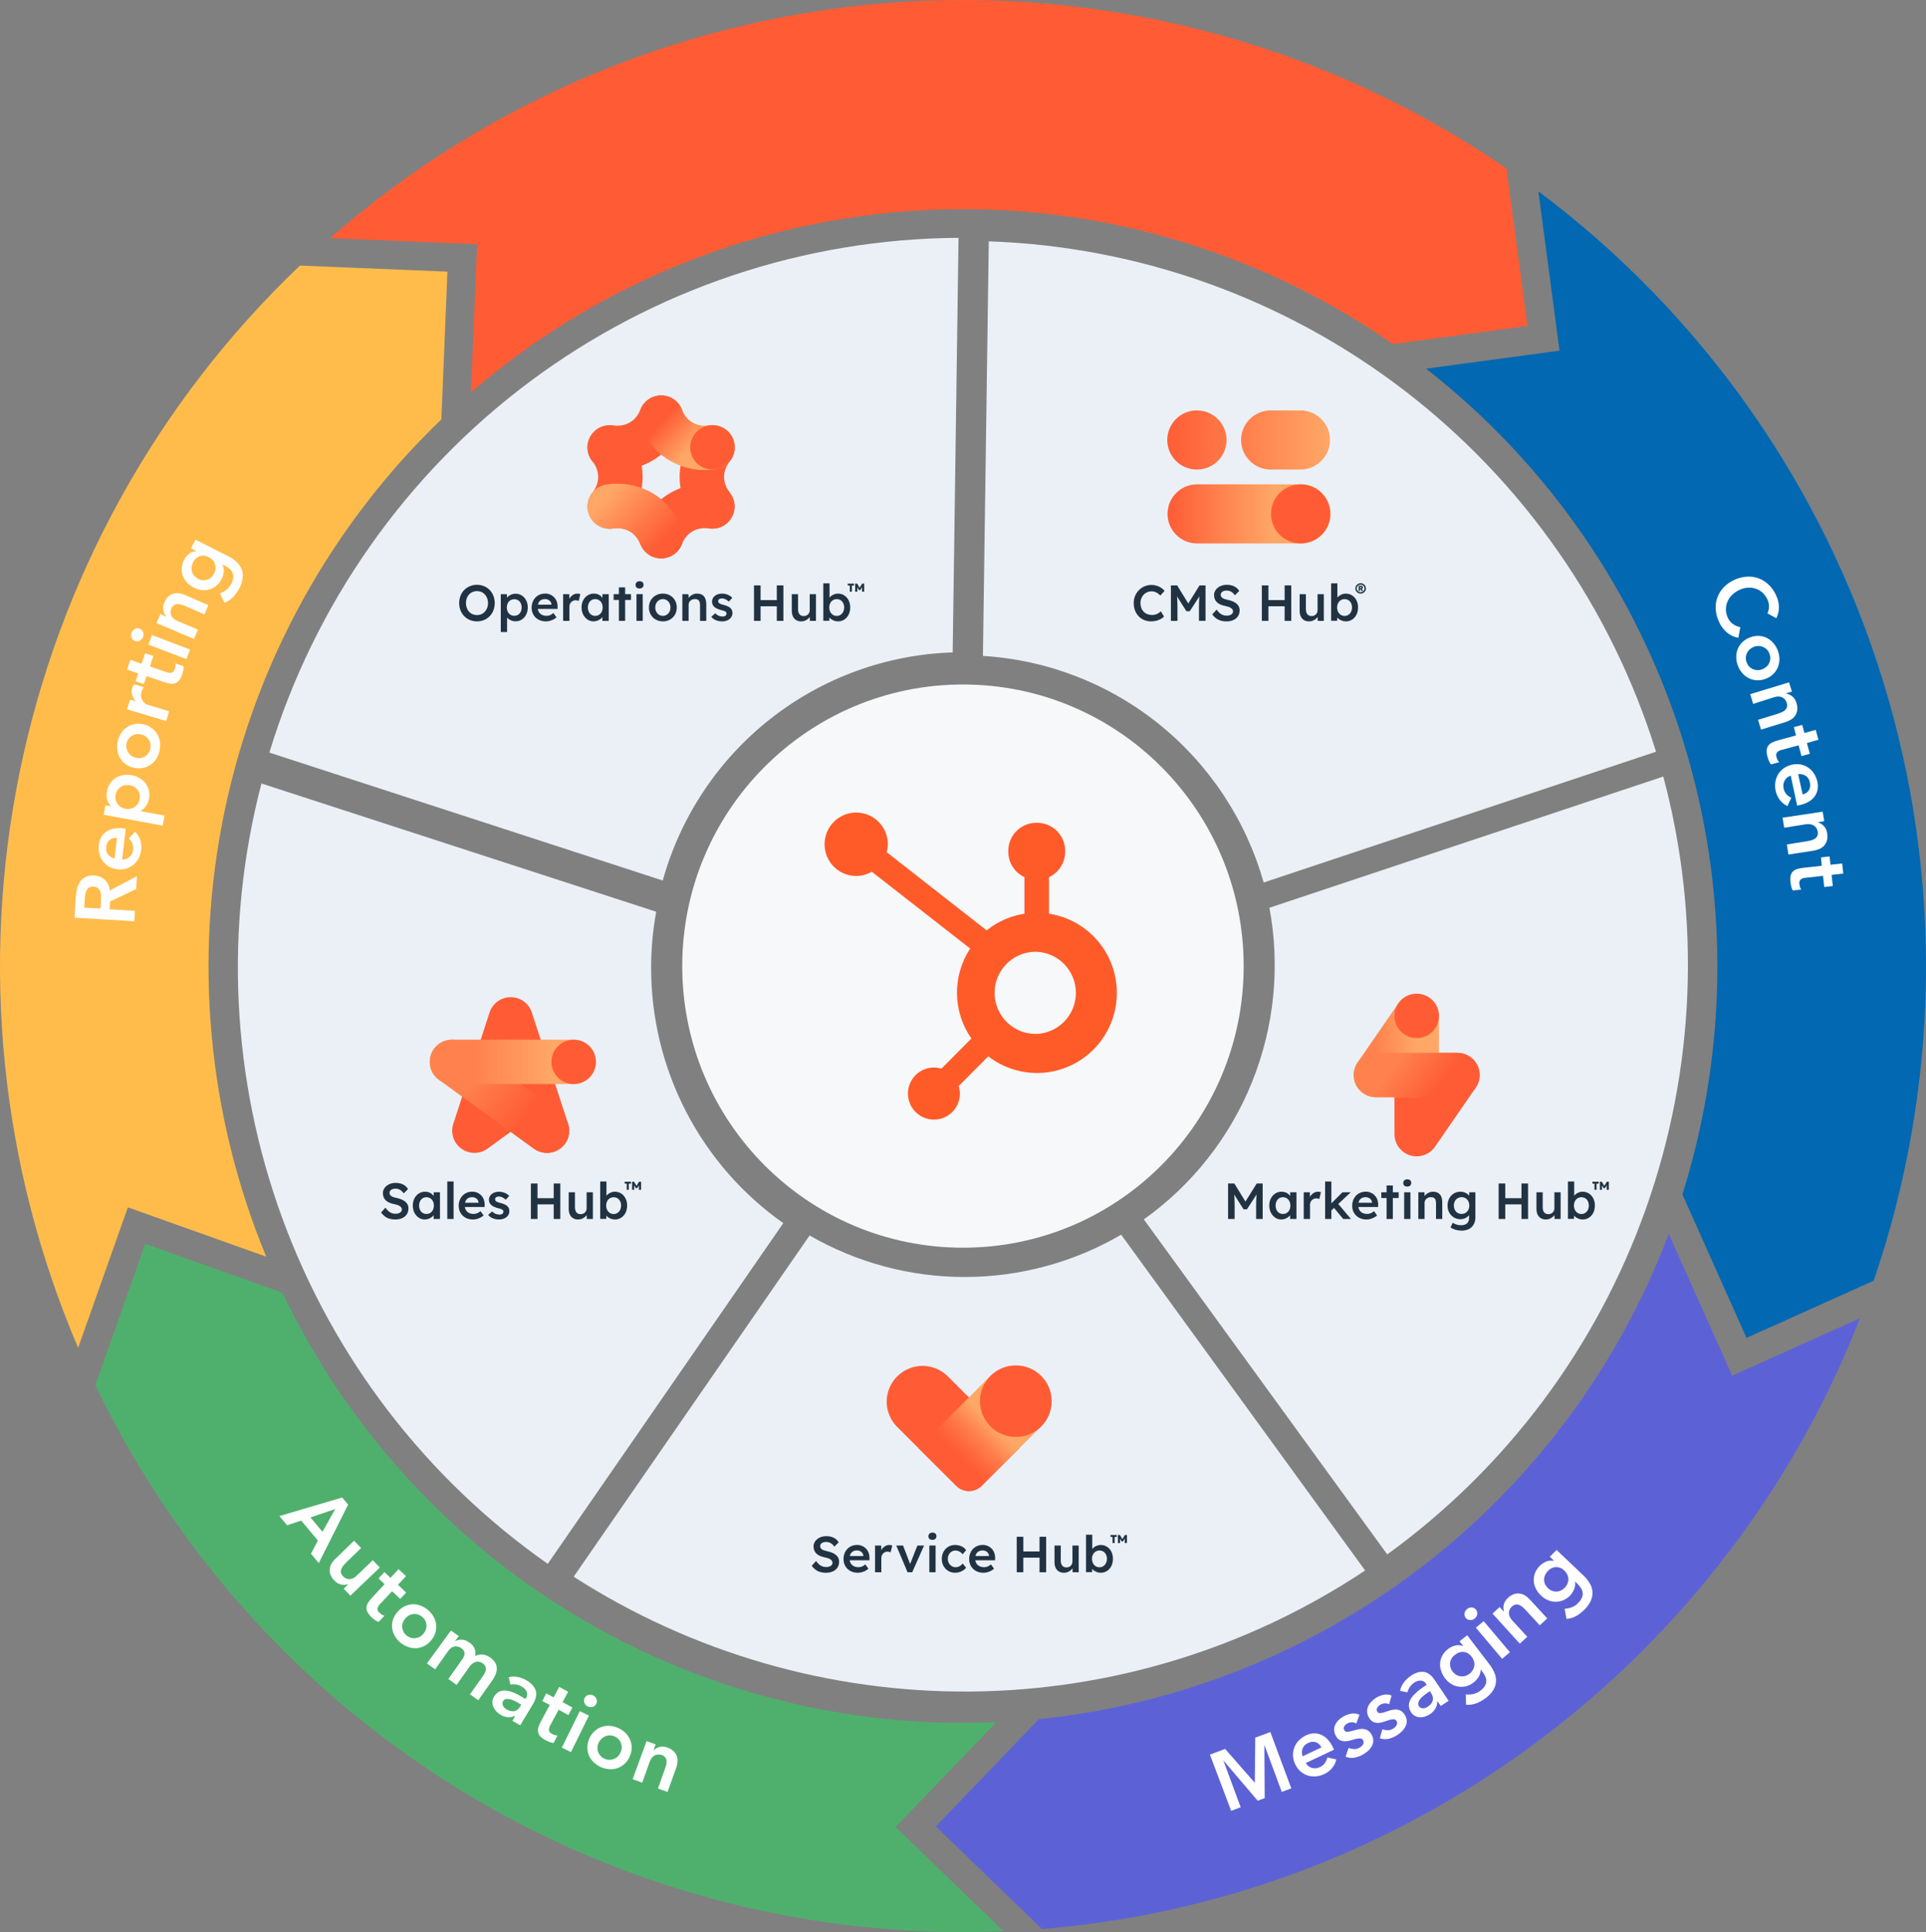 <svg xmlns="http://www.w3.org/2000/svg" width="550.603" height="552.375" viewBox="0 0 550.603 552.375"><rect x="0" y="0" width="550.603" height="552.375" fill="#808080" stroke="none"/><defs><linearGradient id="a" x1="8.916%" x2="95.032%" y1="24.26%" y2="83.987%"><stop offset="19%" stop-color="#FF5C35"/><stop offset="61%" stop-color="#FFA766"/></linearGradient><linearGradient id="b" x1="96.673%" x2="9.168%" y1="70.415%" y2="24.602%"><stop offset="16%" stop-color="#FF5C35"/><stop offset="95%" stop-color="#FFA766"/></linearGradient><linearGradient id="c" x1="91.079%" x2="4.799%" y1="75.83%" y2="15.871%"><stop offset="11%" stop-color="#FF5C35"/><stop offset="88%" stop-color="#FFA766"/></linearGradient><linearGradient id="d" x1="-.157%" x2="99.843%" y1="50.002%" y2="50.002%"><stop offset="1%" stop-color="#FF5C35"/><stop offset="64%" stop-color="#FFA766"/></linearGradient><linearGradient id="e" x1=".002%" x2="100.158%" y1="49.996%" y2="49.996%"><stop offset="0%" stop-color="#FF5C35"/><stop offset="100%" stop-color="#FFA766"/></linearGradient><linearGradient id="f" x1="17.189%" x2="82.935%" y1="30.4%" y2="69.676%"><stop offset="18%" stop-color="#FF824E"/><stop offset="82%" stop-color="#FF5C35"/></linearGradient><linearGradient id="g" x1="1.009%" x2="98.939%" y1="50%" y2="50%"><stop offset="27%" stop-color="#FF824E"/><stop offset="74%" stop-color="#FFA766"/></linearGradient><linearGradient id="h" x1=".001%" x2="100%" y1="50%" y2="50%"><stop offset="27%" stop-color="#FF824E"/><stop offset="74%" stop-color="#FFA766"/></linearGradient><linearGradient id="i" x1="14.845%" x2="85.155%" y1="40.891%" y2="59.109%"><stop offset="18%" stop-color="#FF824E"/><stop offset="82%" stop-color="#FF5C35"/></linearGradient><linearGradient id="j" x1="18.909%" x2="73.486%" y1="81.84%" y2="30.562%"><stop offset="18%" stop-color="#FF5C35"/><stop offset="28%" stop-color="#FF653B"/><stop offset="44%" stop-color="#FF7D4B"/><stop offset="64%" stop-color="#FFA564"/><stop offset="65%" stop-color="#FFA766"/></linearGradient></defs><g fill="none" fill-rule="evenodd"><path fill="#0168B1" fill-rule="nonzero" d="M445.834,100.259 L407.682,105.403 C442.445,132.555 468.098,169.726 481.197,211.927 C494.296,254.128 494.216,299.339 480.966,341.492 L499.29,382.508 L535.647,366.16 C554.623,310.753 555.565,250.731 538.337,194.752 C521.108,138.773 486.601,89.732 439.793,54.703 L445.834,100.259 Z"/><path fill="#FF5C35" fill-rule="nonzero" d="M136.38,69.832 L134.652,112.178 C170.857,80.918 216.383,62.602 264.086,60.104 C311.788,57.607 358.967,71.069 398.219,98.379 L436.683,93.202 L430.653,48.149 C380.306,13.637 319.963,-3.129 259.093,0.482 C198.222,4.092 140.269,27.875 94.326,68.098 L136.38,69.832 Z"/><path fill="#5C62D6" fill-rule="nonzero" d="M495.188,393.309 L477.065,352.752 C462.859,390.38 438.485,423.294 406.677,447.802 C374.868,472.309 336.883,487.441 296.981,491.5 L267.545,522.184 L297.872,551.526 C404.672,542.77 494.263,472.982 531.724,376.883 L495.188,393.309 Z"/><path fill="#FFBC4B" fill-rule="nonzero" d="M36.558,345.181 L76.103,359.282 C59.426,318.965 55.284,274.533 64.221,231.814 C73.157,189.094 94.755,150.082 126.181,119.894 L127.909,77.659 L85.744,75.926 C44.935,114.824 16.982,165.331 5.645,220.648 C-5.691,275.966 0.133,333.44 22.336,385.336 L36.558,345.181 Z"/><path fill="#4FB06D" fill-rule="nonzero" d="M256.031,522.34 L284.843,492.36 C281.677,492.502 278.493,492.577 275.291,492.584 C234.602,492.582 194.744,481.032 160.32,459.268 C125.896,437.504 98.311,406.415 80.751,369.591 L41.507,355.625 L27.251,396.048 C49.74,442.884 84.949,482.401 128.827,510.055 C172.705,537.709 223.473,552.378 275.291,552.375 C279.158,552.375 283.004,552.274 286.827,552.107 L256.031,522.34 Z"/><path fill="#EAF0F6" fill-rule="nonzero" d="M272.354,186.531 L274.026,68 C229.835,68.248 186.881,82.663 151.435,109.139 C115.989,135.615 89.908,172.768 77,215.168 L189.462,251.745 C194.559,233.439 205.348,217.24 220.257,205.512 C235.166,193.781 253.417,187.132 272.354,186.531 Z"/><g transform="translate(128 111)"><rect width="122" height="71"/><path fill="#213343" fill-rule="nonzero" d="M11.997 57.688C11.542 57.214 10.993 56.839 10.385 56.586 9.741 56.32 9.049 56.187 8.352 56.195 7.659 56.188 6.973 56.321 6.333 56.586 5.098 57.097 4.127 58.091 3.646 59.336 3.143 60.681 3.143 62.163 3.646 63.509 4.126 64.755 5.098 65.75 6.333 66.262 6.973 66.527 7.659 66.66 8.352 66.653 9.049 66.661 9.741 66.528 10.385 66.262 10.993 66.01 11.542 65.635 11.997 65.161 12.457 64.68 12.817 64.114 13.058 63.494 13.561 62.156 13.561 60.681 13.058 59.343 12.816 58.728 12.455 58.165 11.997 57.688L11.997 57.688ZM11.279 62.784C11.127 63.186 10.903 63.557 10.618 63.878 10.342 64.188 10.003 64.436 9.623 64.603 8.812 64.941 7.899 64.941 7.088 64.603 6.707 64.438 6.365 64.193 6.086 63.885 5.799 63.567 5.577 63.195 5.433 62.792 5.123 61.903 5.123 60.935 5.433 60.046 5.579 59.645 5.8 59.276 6.086 58.959 6.365 58.651 6.706 58.407 7.088 58.242 7.899 57.904 8.812 57.904 9.623 58.242 10.003 58.409 10.342 58.656 10.618 58.966 10.903 59.288 11.127 59.659 11.279 60.06 11.598 60.941 11.598 61.906 11.279 62.786L11.279 62.784ZM21.17 59.249C20.629 58.907 20.001 58.731 19.361 58.742 18.533 58.745 17.738 59.064 17.137 59.633 17.065 59.704 16.997 59.779 16.936 59.86L16.919 58.872 15.164 58.872 15.164 69.696 16.966 69.696 16.966 65.599C16.996 65.632 17.029 65.662 17.06 65.697 17.362 65.988 17.717 66.219 18.106 66.378 18.513 66.551 18.95 66.639 19.392 66.639 20.023 66.647 20.642 66.468 21.171 66.124 21.704 65.775 22.135 65.29 22.419 64.719 22.724 64.124 22.877 63.446 22.877 62.683 22.877 61.91 22.724 61.229 22.419 60.64 22.134 60.073 21.703 59.593 21.17 59.249L21.17 59.249ZM20.865 63.915C20.697 64.258 20.438 64.549 20.116 64.755 19.439 65.161 18.593 65.161 17.916 64.755 17.596 64.547 17.338 64.256 17.168 63.915 16.8 63.134 16.8 62.231 17.168 61.451 17.337 61.111 17.597 60.823 17.919 60.618 18.253 60.415 18.638 60.312 19.029 60.321 19.816 60.305 20.538 60.752 20.872 61.462 21.223 62.244 21.22 63.138 20.865 63.918L20.865 63.915ZM30.428 59.779C30.105 59.444 29.72 59.175 29.293 58.988 28.85 58.795 28.37 58.697 27.887 58.702 27.347 58.696 26.811 58.797 26.311 58.998 25.844 59.188 25.423 59.475 25.076 59.839 24.728 60.21 24.455 60.644 24.273 61.118 24.072 61.642 23.973 62.198 23.979 62.759 23.979 63.512 24.151 64.181 24.495 64.765 24.838 65.349 25.335 65.828 25.933 66.149 26.548 66.487 27.257 66.656 28.061 66.656 28.428 66.655 28.794 66.606 29.15 66.512 29.514 66.416 29.867 66.283 30.203 66.113 30.528 65.95 30.829 65.743 31.096 65.498L30.21 64.266C29.861 64.565 29.537 64.772 29.237 64.888 28.921 65.007 28.587 65.066 28.249 65.063 27.736 65.063 27.288 64.964 26.906 64.765 26.533 64.577 26.225 64.282 26.02 63.918 25.878 63.662 25.783 63.383 25.743 63.094L31.39 63.094 31.404 62.47C31.419 61.96 31.338 61.452 31.165 60.971 31.005 60.527 30.754 60.121 30.428 59.779L30.428 59.779ZM26.688 60.553C27.012 60.369 27.411 60.278 27.886 60.278 28.181 60.275 28.473 60.343 28.736 60.477 28.987 60.602 29.204 60.786 29.368 61.012 29.534 61.245 29.635 61.518 29.658 61.802L29.658 61.871 25.782 61.871C25.819 61.689 25.878 61.511 25.957 61.343 26.112 61.01 26.367 60.734 26.688 60.553L26.688 60.553ZM37.066 58.713C36.689 58.713 36.318 58.805 35.986 58.981 35.636 59.163 35.327 59.413 35.075 59.716 34.953 59.86 34.847 60.015 34.757 60.181L34.741 58.875 32.984 58.875 32.984 66.512 34.785 66.512 34.785 62.437C34.781 62.186 34.828 61.937 34.923 61.705 35.104 61.273 35.449 60.929 35.882 60.749 36.1 60.657 36.335 60.61 36.571 60.611 36.728 60.611 36.884 60.631 37.037 60.669 37.173 60.701 37.305 60.749 37.429 60.814L37.908 58.858C37.788 58.813 37.664 58.779 37.537 58.756 37.382 58.727 37.224 58.712 37.066 58.713ZM44.225 59.944C44.075 59.722 43.894 59.522 43.687 59.35 43.438 59.143 43.153 58.984 42.846 58.879 42.504 58.765 42.145 58.708 41.785 58.713 41.148 58.704 40.523 58.88 39.984 59.22 39.444 59.567 39.008 60.052 38.72 60.625 38.41 61.224 38.255 61.905 38.256 62.668 38.256 63.432 38.411 64.113 38.72 64.711 39.005 65.281 39.43 65.77 39.955 66.131 40.46 66.477 41.059 66.659 41.671 66.653 42.024 66.656 42.376 66.597 42.71 66.479 43.024 66.368 43.322 66.215 43.595 66.023 43.829 65.859 44.037 65.662 44.212 65.438L44.212 66.509 46.028 66.509 46.028 58.872 44.225 58.872 44.225 59.944ZM43.267 64.77C42.936 64.976 42.552 65.082 42.162 65.074 41.775 65.082 41.394 64.976 41.066 64.77 40.747 64.562 40.492 64.268 40.332 63.922 40.152 63.529 40.063 63.101 40.071 62.668 40.063 62.243 40.152 61.822 40.332 61.437 40.494 61.094 40.748 60.803 41.066 60.597 41.394 60.39 41.775 60.284 42.162 60.292 42.552 60.285 42.936 60.391 43.267 60.597 43.589 60.803 43.848 61.093 44.015 61.437 44.2 61.821 44.292 62.243 44.283 62.668 44.292 63.101 44.2 63.531 44.015 63.922 43.85 64.269 43.591 64.562 43.267 64.77L43.267 64.77Z"/><polygon fill="#213343" fill-rule="nonzero" points="50.718 56.931 48.932 56.931 48.932 58.872 47.421 58.872 47.421 60.524 48.932 60.524 48.932 66.509 50.718 66.509 50.718 60.524 52.388 60.524 52.388 58.872 50.718 58.872"/><rect width="1.786" height="7.636" x="53.956" y="58.872" fill="#213343" fill-rule="nonzero"/><path fill="#213343" fill-rule="nonzero" d="M54.828 55.177C54.479 55.177 54.204 55.274 54.002 55.467 53.797 55.663 53.687 55.937 53.697 56.221 53.697 56.549 53.796 56.803 53.995 56.981 54.193 57.16 54.471 57.249 54.83 57.249 55.188 57.249 55.469 57.153 55.672 56.96 55.875 56.768 55.986 56.499 55.977 56.221 55.977 55.882 55.878 55.624 55.68 55.445 55.481 55.267 55.198 55.177 54.828 55.177ZM63.542 59.227C62.922 58.879 62.22 58.701 61.508 58.713 60.743 58.713 60.061 58.884 59.46 59.227 58.868 59.563 58.377 60.051 58.037 60.64 57.689 61.239 57.515 61.92 57.514 62.683 57.514 63.446 57.688 64.127 58.037 64.726 58.376 65.316 58.868 65.804 59.46 66.139 60.061 66.482 60.744 66.654 61.508 66.653 62.22 66.664 62.921 66.487 63.542 66.139 64.134 65.804 64.624 65.315 64.959 64.724 65.302 64.125 65.474 63.444 65.474 62.681 65.474 61.918 65.303 61.237 64.959 60.638 64.623 60.048 64.133 59.561 63.542 59.227L63.542 59.227ZM63.389 63.9C63.211 64.246 62.946 64.541 62.62 64.755 62.289 64.969 61.902 65.079 61.508 65.072 61.11 65.078 60.719 64.968 60.383 64.755 60.051 64.545 59.783 64.25 59.607 63.9 59.417 63.522 59.323 63.105 59.33 62.683 59.323 62.259 59.418 61.839 59.607 61.459 59.781 61.107 60.05 60.811 60.384 60.604 60.721 60.395 61.111 60.287 61.508 60.292 61.901 60.286 62.288 60.394 62.62 60.604 62.947 60.814 63.212 61.106 63.39 61.451 63.584 61.832 63.676 62.256 63.659 62.683 63.675 63.105 63.583 63.524 63.39 63.9L63.389 63.9ZM72.729 59.061C72.337 58.829 71.85 58.713 71.267 58.713 70.856 58.713 70.45 58.802 70.076 58.974 69.702 59.138 69.362 59.372 69.074 59.662 68.986 59.751 68.906 59.846 68.833 59.947L68.812 58.872 67.07 58.872 67.07 66.509 68.856 66.509 68.856 61.901C68.854 61.68 68.901 61.462 68.994 61.263 69.087 61.069 69.215 60.895 69.372 60.749 69.536 60.596 69.728 60.478 69.938 60.401 70.169 60.317 70.412 60.275 70.657 60.278 70.938 60.26 71.219 60.317 71.47 60.444 71.696 60.569 71.871 60.769 71.964 61.009 72.071 61.265 72.124 61.587 72.124 61.973L72.124 66.509 73.91 66.509 73.91 61.842C73.91 61.147 73.811 60.568 73.612 60.104 73.439 59.67 73.129 59.303 72.729 59.061L72.729 59.061ZM80.883 62.915C80.668 62.689 80.411 62.507 80.126 62.379 79.743 62.202 79.344 62.061 78.935 61.958 78.653 61.898 78.377 61.816 78.109 61.712 77.942 61.649 77.782 61.571 77.629 61.48 77.534 61.415 77.457 61.328 77.404 61.227 77.351 61.126 77.318 61.015 77.309 60.901 77.306 60.778 77.334 60.656 77.389 60.546 77.443 60.445 77.52 60.358 77.614 60.292 77.725 60.219 77.848 60.167 77.978 60.14 78.14 60.105 78.305 60.088 78.471 60.089 78.685 60.093 78.897 60.135 79.096 60.212 79.327 60.299 79.548 60.408 79.757 60.538 79.973 60.672 80.175 60.828 80.36 61.002L81.347 59.916C81.116 59.658 80.844 59.441 80.542 59.272 80.223 59.092 79.881 58.953 79.526 58.86 79.158 58.763 78.78 58.714 78.4 58.714 78.031 58.713 77.664 58.767 77.311 58.874 76.98 58.972 76.67 59.129 76.396 59.338 76.142 59.531 75.932 59.776 75.779 60.055 75.627 60.338 75.549 60.654 75.554 60.975 75.551 61.231 75.593 61.486 75.677 61.729 75.758 61.959 75.884 62.17 76.047 62.351 76.278 62.601 76.554 62.806 76.861 62.953 77.278 63.157 77.716 63.315 78.168 63.424 78.441 63.485 78.71 63.562 78.974 63.656 79.134 63.71 79.288 63.783 79.432 63.873 79.603 64.003 79.701 64.209 79.693 64.424 79.694 64.542 79.667 64.659 79.613 64.764 79.557 64.868 79.481 64.959 79.388 65.032 79.287 65.112 79.171 65.171 79.046 65.206 78.902 65.247 78.752 65.266 78.602 65.264 78.213 65.266 77.829 65.192 77.469 65.047 77.093 64.889 76.76 64.646 76.495 64.337L75.334 65.336C75.682 65.768 76.134 66.105 76.648 66.315 77.226 66.549 77.846 66.665 78.471 66.655 78.983 66.663 79.491 66.559 79.96 66.351 80.376 66.167 80.737 65.877 81.005 65.51 81.261 65.156 81.396 64.729 81.39 64.293 81.393 64.033 81.354 63.773 81.274 63.525 81.197 63.292 81.063 63.083 80.883 62.915L80.883 62.915Z"/><polygon fill="#213343" fill-rule="nonzero" points="94.071 60.567 89.438 60.567 89.438 56.365 87.55 56.365 87.55 66.509 89.438 66.509 89.438 62.335 94.071 62.335 94.071 66.509 95.959 66.509 95.959 56.365 94.071 56.365"/><path fill="#213343" fill-rule="nonzero" d="M103.482 63.451C103.485 63.682 103.442 63.911 103.355 64.124 103.272 64.326 103.148 64.509 102.992 64.661 102.835 64.812 102.65 64.93 102.447 65.009 102.227 65.093 101.993 65.135 101.757 65.132 101.45 65.14 101.147 65.06 100.886 64.9 100.639 64.741 100.447 64.511 100.334 64.24 100.199 63.912 100.134 63.559 100.143 63.205L100.143 58.872 98.357 58.872 98.357 63.583C98.357 64.221 98.463 64.77 98.674 65.231 98.869 65.67 99.194 66.039 99.604 66.289 100.011 66.535 100.49 66.659 101.041 66.658 101.457 66.661 101.869 66.574 102.249 66.405 102.616 66.243 102.949 66.011 103.229 65.724 103.331 65.619 103.423 65.506 103.506 65.385L103.527 66.514 105.269 66.514 105.269 58.872 103.483 58.872 103.482 63.451ZM113.351 59.22C112.823 58.882 112.215 58.713 111.528 58.713 111.217 58.713 110.908 58.764 110.613 58.865 110.321 58.963 110.043 59.099 109.787 59.27 109.55 59.427 109.337 59.617 109.156 59.836L109.149 59.845 109.149 55.786 107.36 55.786 107.36 66.479 109.088 66.479 109.111 65.562C109.286 65.764 109.489 65.941 109.713 66.088 109.985 66.267 110.281 66.406 110.592 66.501 110.914 66.602 111.249 66.653 111.587 66.653 112.218 66.661 112.837 66.482 113.366 66.139 113.9 65.789 114.329 65.3 114.608 64.726 114.907 64.127 115.058 63.441 115.058 62.668 115.058 61.908 114.906 61.227 114.601 60.625 114.319 60.053 113.887 59.567 113.351 59.22L113.351 59.22ZM113.053 63.922C112.883 64.269 112.622 64.565 112.298 64.777 111.974 64.986 111.595 65.095 111.209 65.089 110.818 65.096 110.434 64.987 110.105 64.777 109.781 64.565 109.52 64.269 109.35 63.922 109.16 63.532 109.065 63.102 109.074 62.668 109.065 62.242 109.16 61.819 109.35 61.437 109.521 61.094 109.782 60.803 110.105 60.597 110.785 60.191 111.633 60.191 112.313 60.597 112.635 60.803 112.894 61.094 113.061 61.437 113.422 62.227 113.419 63.135 113.053 63.922L113.053 63.922Z"/><polygon fill="#213343" fill-rule="nonzero" points="114.354 56.404 114.945 56.404 114.945 58.165 115.536 58.165 115.536 56.404 116.152 56.404 116.152 55.859 114.354 55.859"/><polygon fill="#213343" fill-rule="nonzero" points="118.466 55.859 117.753 57.046 117.036 55.859 116.476 55.859 116.476 58.165 117.086 58.165 117.078 56.911 117.537 57.684 117.957 57.684 118.443 56.853 118.434 58.165 119.05 58.165 119.05 55.859"/><path fill="#FF5C35" fill-rule="nonzero" d="M46.326 40.149C43.9 40.148 41.687 38.769 40.621 36.596 39.555 34.422 39.822 31.833 41.31 29.921 42.434 28.476 43.003 26.942 43.003 25.357 43.003 23.772 42.431 22.238 41.31 20.796 39.181 18.031 39.69 14.07 42.448 11.93 45.207 9.79 49.18 10.274 51.342 13.013 54.201 16.681 55.711 20.949 55.711 25.357 55.711 29.765 54.201 34.033 51.342 37.701 50.138 39.246 48.287 40.149 46.326 40.149ZM75.674 40.149C73.713 40.149 71.862 39.246 70.658 37.701 67.799 34.033 66.289 29.765 66.289 25.357 66.289 20.949 67.799 16.681 70.658 13.013 72.047 11.21 74.297 10.287 76.555 10.593 78.813 10.9 80.734 12.39 81.588 14.498 82.443 16.606 82.1 19.009 80.69 20.796 79.566 22.238 78.997 23.772 78.997 25.357 78.997 26.942 79.569 28.476 80.69 29.918 82.18 31.829 82.448 34.42 81.382 36.595 80.316 38.769 78.101 40.149 75.674 40.149L75.674 40.149Z"/><path fill="#FF5C35" fill-rule="nonzero" d="M48.454 23.392C47.451 23.391 46.449 23.322 45.456 23.183 43.192 22.89 41.26 21.408 40.394 19.301 39.528 17.194 39.862 14.785 41.268 12.992 42.674 11.198 44.937 10.294 47.196 10.625 49.009 10.874 50.627 10.6 52.002 9.808 53.377 9.015 54.424 7.755 55.115 6.064 55.948 3.933 57.866 2.415 60.135 2.091 62.405 1.767 64.673 2.687 66.071 4.499 67.469 6.312 67.78 8.735 66.886 10.84 65.131 15.145 62.184 18.584 58.356 20.788 55.366 22.51 51.989 23.392 48.454 23.392ZM61 48.601C58.885 48.601 56.909 47.552 55.728 45.801 54.548 44.05 54.317 41.829 55.114 39.874 56.869 35.57 59.816 32.13 63.644 29.927 67.472 27.723 71.931 26.894 76.543 27.53 79.995 28.035 82.393 31.223 81.915 34.67 81.437 38.118 78.263 40.537 74.803 40.089 72.99 39.839 71.372 40.114 69.997 40.906 68.622 41.699 67.575 42.958 66.883 44.65 65.91 47.038 63.584 48.6 61 48.601L61 48.601Z"/><path fill="url(#a)" fill-rule="nonzero" d="M73.546,23.392 C70.011,23.392 66.634,22.51 63.644,20.787 C59.818,18.584 56.87,15.145 55.114,10.84 C54.237,8.738 54.558,6.328 55.954,4.527 C57.35,2.725 59.608,1.81 61.868,2.127 C64.128,2.445 66.043,3.948 66.886,6.064 C67.576,7.756 68.623,9.016 69.999,9.808 C71.376,10.601 72.992,10.875 74.806,10.625 C77.064,10.295 79.327,11.198 80.733,12.992 C82.139,14.786 82.473,17.195 81.607,19.302 C80.741,21.409 78.809,22.891 76.545,23.184 C75.552,23.322 74.549,23.392 73.546,23.392 L73.546,23.392 Z"/><path fill="url(#b)" fill-rule="nonzero" d="M61,48.601 C58.415,48.601 56.088,47.039 55.114,44.65 C54.424,42.958 53.377,41.699 52.001,40.906 C50.624,40.114 49.008,39.839 47.194,40.089 C44.936,40.42 42.673,39.516 41.267,37.722 C39.861,35.928 39.527,33.52 40.393,31.412 C41.259,29.305 43.191,27.823 45.455,27.53 C50.068,26.896 54.528,27.72 58.353,29.927 C62.179,32.133 65.13,35.57 66.886,39.874 C67.683,41.829 67.452,44.05 66.272,45.801 C65.091,47.552 63.115,48.601 61,48.601 Z"/><ellipse cx="75.674" cy="16.905" fill="#FF5C35" fill-rule="nonzero" rx="6.354" ry="6.339"/><path fill="url(#c)" fill-rule="nonzero" d="M48.482,27.341 C52.02,27.341 55.391,28.219 58.366,29.932 C62.178,32.129 65.126,35.574 66.887,39.894 C67.764,41.997 67.443,44.407 66.047,46.208 C64.651,48.009 62.394,48.925 60.134,48.607 C57.874,48.289 55.958,46.787 55.115,44.67 C54.416,42.962 53.374,41.697 52.011,40.912 C50.979,40.317 49.798,40.018 48.49,40.018 C48.057,40.019 47.625,40.05 47.197,40.11 C43.721,40.59 40.513,38.167 40.032,34.699 C39.551,31.231 41.979,28.03 45.456,27.551 C46.459,27.412 47.47,27.342 48.482,27.341 L48.482,27.341 Z"/><rect width="50.833" height="50.714" x="35.583"/></g><path fill="#EAF0F6" fill-rule="nonzero" d="M361.25,252.309 L473.423,214.916 C460.636,173.751 435.408,137.594 401.232,111.451 C367.057,85.308 325.624,70.473 282.672,69 L281,187.531 C299.418,188.654 317.034,195.491 331.41,207.095 C345.787,218.7 356.214,234.5 361.25,252.309 Z"/><g transform="translate(296 111)"><rect width="122" height="71"/><path fill="#213343" fill-rule="nonzero" d="M30.959 59.003C31.246 58.702 31.592 58.465 31.976 58.306 32.374 58.141 32.801 58.058 33.232 58.061 33.531 58.061 33.827 58.107 34.111 58.198 34.404 58.294 34.682 58.431 34.937 58.604 35.219 58.796 35.479 59.017 35.714 59.263L36.922 57.945C36.648 57.596 36.32 57.295 35.948 57.054 35.553 56.794 35.122 56.592 34.67 56.453 34.205 56.307 33.72 56.234 33.232 56.235 32.54 56.228 31.853 56.361 31.214 56.626 30.603 56.881 30.049 57.255 29.586 57.727 29.12 58.203 28.75 58.764 28.497 59.379 28.232 60.028 28.099 60.722 28.105 61.423 28.097 62.142 28.223 62.857 28.476 63.53 28.708 64.149 29.06 64.716 29.514 65.197 29.959 65.664 30.499 66.032 31.097 66.275 31.739 66.532 32.425 66.66 33.116 66.651 33.598 66.65 34.079 66.589 34.546 66.47 34.999 66.36 35.436 66.192 35.846 65.97 36.194 65.788 36.509 65.548 36.776 65.26L35.846 63.773C35.634 63.985 35.397 64.173 35.142 64.331 34.882 64.492 34.601 64.616 34.307 64.7 34.005 64.788 33.692 64.832 33.377 64.831 32.914 64.836 32.453 64.755 32.019 64.592 31.62 64.44 31.259 64.204 30.959 63.9 30.66 63.594 30.427 63.229 30.276 62.828 30.112 62.383 30.03 61.912 30.037 61.437 30.03 60.969 30.114 60.504 30.284 60.067 30.439 59.673 30.668 59.311 30.959 59.003L30.959 59.003ZM43.703 61.528 40.526 56.365 38.736 56.365 38.736 66.508 40.61 66.508 40.61 62.696C40.61 61.759 40.589 60.95 40.547 60.269 40.531 60.015 40.508 59.767 40.483 59.52L43.168 63.754 44.126 63.754 46.891 59.495C46.862 59.778 46.839 60.063 46.82 60.348 46.778 61.044 46.757 61.826 46.757 62.694L46.757 66.505 48.63 66.505 48.63 56.362 46.928 56.362 43.703 61.528ZM57.472 61.56C57.142 61.295 56.775 61.08 56.383 60.921 55.919 60.731 55.437 60.588 54.945 60.493 54.655 60.433 54.369 60.356 54.088 60.261 53.868 60.191 53.661 60.088 53.471 59.957 53.321 59.852 53.194 59.716 53.1 59.558 53.011 59.402 52.966 59.224 52.97 59.044 52.964 58.81 53.041 58.582 53.188 58.399 53.348 58.21 53.556 58.068 53.791 57.987 54.373 57.791 55.003 57.793 55.584 57.994 55.87 58.099 56.135 58.253 56.368 58.448 56.624 58.661 56.844 58.913 57.022 59.194L58.271 57.963C58.052 57.59 57.764 57.263 57.421 56.999 57.065 56.727 56.661 56.523 56.231 56.397 55.732 56.256 55.216 56.187 54.698 56.195 54.22 56.191 53.744 56.264 53.289 56.412 52.874 56.546 52.485 56.752 52.142 57.021 51.82 57.272 51.556 57.588 51.365 57.948 51.175 58.31 51.078 58.713 51.082 59.121 51.076 59.509 51.141 59.895 51.272 60.259 51.402 60.599 51.606 60.905 51.868 61.158 52.159 61.436 52.497 61.66 52.867 61.821 53.315 62.016 53.784 62.161 54.265 62.252 54.545 62.31 54.802 62.373 55.035 62.442 55.251 62.503 55.46 62.585 55.659 62.688 55.826 62.773 55.982 62.878 56.124 63 56.368 63.207 56.507 63.513 56.502 63.833 56.504 64.06 56.421 64.279 56.269 64.448 56.095 64.64 55.875 64.785 55.63 64.869 55.342 64.973 55.037 65.025 54.73 65.021 54.193 65.029 53.662 64.9 53.19 64.644 52.735 64.393 52.27 63.939 51.796 63.282L50.561 64.677C50.859 65.089 51.216 65.455 51.621 65.763 52.023 66.065 52.474 66.293 52.956 66.437 53.484 66.591 54.032 66.667 54.582 66.661 55.347 66.661 56.016 66.533 56.587 66.277 57.129 66.045 57.59 65.659 57.915 65.168 58.229 64.69 58.387 64.118 58.387 63.451 58.392 63.088 58.313 62.728 58.155 62.401 57.99 62.075 57.757 61.788 57.472 61.56L57.472 61.56Z"/><polygon fill="#213343" fill-rule="nonzero" points="71.255 60.567 66.622 60.567 66.622 56.365 64.734 56.365 64.734 66.509 66.622 66.509 66.622 62.335 71.255 62.335 71.255 66.509 73.143 66.509 73.143 56.365 71.255 56.365"/><path fill="#213343" fill-rule="nonzero" d="M80.666 63.451C80.669 63.682 80.626 63.911 80.539 64.124 80.456 64.326 80.332 64.509 80.176 64.661 80.019 64.812 79.834 64.93 79.631 65.009 79.411 65.093 79.177 65.135 78.941 65.132 78.634 65.14 78.331 65.06 78.07 64.9 77.823 64.741 77.631 64.511 77.518 64.24 77.383 63.912 77.318 63.559 77.327 63.205L77.327 58.872 75.541 58.872 75.541 63.583C75.541 64.221 75.647 64.77 75.859 65.231 76.054 65.67 76.378 66.039 76.788 66.289 77.195 66.535 77.674 66.659 78.226 66.658 78.641 66.661 79.053 66.574 79.433 66.405 79.8 66.243 80.133 66.011 80.413 65.724 80.515 65.619 80.608 65.506 80.69 65.385L80.711 66.514 82.454 66.514 82.454 58.872 80.666 58.872 80.666 63.451ZM90.535 59.22C90.008 58.882 89.4 58.713 88.712 58.713 88.401 58.713 88.092 58.764 87.797 58.865 87.505 58.963 87.228 59.099 86.971 59.27 86.733 59.426 86.518 59.617 86.336 59.836L86.329 59.845 86.329 55.786 84.542 55.786 84.542 66.479 86.271 66.479 86.293 65.562C86.468 65.764 86.671 65.941 86.895 66.088 87.167 66.267 87.463 66.406 87.774 66.501 88.096 66.602 88.431 66.653 88.769 66.653 89.4 66.661 90.019 66.482 90.548 66.139 91.082 65.789 91.511 65.3 91.79 64.726 92.09 64.127 92.24 63.441 92.24 62.668 92.24 61.908 92.088 61.227 91.783 60.625 91.501 60.053 91.07 59.568 90.535 59.22L90.535 59.22ZM90.237 63.922C90.067 64.269 89.806 64.565 89.483 64.777 89.158 64.986 88.779 65.095 88.393 65.089 88.002 65.096 87.618 64.987 87.289 64.777 86.965 64.564 86.705 64.269 86.534 63.922 86.344 63.532 86.249 63.102 86.258 62.668 86.249 62.242 86.344 61.819 86.534 61.437 86.705 61.094 86.966 60.804 87.289 60.597 87.969 60.191 88.817 60.191 89.497 60.597 89.819 60.803 90.078 61.094 90.245 61.437 90.606 62.227 90.603 63.135 90.237 63.922L90.237 63.922ZM94.363 56.651C94.287 56.476 94.179 56.317 94.045 56.182 93.764 55.904 93.385 55.749 92.99 55.751 92.79 55.749 92.591 55.788 92.406 55.865 92.227 55.94 92.063 56.047 91.923 56.182 91.437 56.654 91.337 57.396 91.681 57.978 91.956 58.437 92.455 58.714 92.99 58.707 93.19 58.709 93.387 58.671 93.571 58.594 93.748 58.52 93.909 58.412 94.045 58.277 94.18 58.143 94.288 57.984 94.363 57.809 94.442 57.625 94.482 57.428 94.48 57.229 94.482 57.03 94.442 56.833 94.363 56.651L94.363 56.651ZM93.93 57.773C93.835 57.934 93.699 58.069 93.537 58.163 93.37 58.259 93.18 58.308 92.987 58.306 92.593 58.312 92.226 58.109 92.022 57.773 91.818 57.438 91.818 57.018 92.022 56.683 92.12 56.52 92.259 56.385 92.425 56.29 92.595 56.191 92.79 56.141 92.987 56.144 93.18 56.141 93.37 56.191 93.537 56.29 93.699 56.385 93.834 56.521 93.93 56.683 94.13 57.019 94.13 57.437 93.93 57.773L93.93 57.773Z"/><path fill="#213343" fill-rule="nonzero" d="M93.479,57.26 C93.574,57.171 93.626,57.047 93.622,56.917 C93.627,56.792 93.577,56.671 93.486,56.584 C93.388,56.495 93.259,56.448 93.127,56.454 L92.403,56.454 L92.403,57.97 L92.816,57.97 L92.816,57.393 L92.974,57.393 L93.197,57.97 L93.642,57.97 L93.368,57.336 C93.409,57.316 93.446,57.29 93.479,57.26 Z M93.168,56.838 C93.204,56.866 93.225,56.91 93.222,56.955 C93.222,57.001 93.2,57.044 93.162,57.069 C93.114,57.101 93.057,57.117 93,57.114 L92.816,57.114 L92.816,56.797 L93.012,56.797 C93.067,56.793 93.122,56.807 93.168,56.838 Z"/><rect width="50.833" height="50.714" x="35.583"/><path fill="url(#d)" fill-rule="nonzero" d="M75.826,44.375 L46.174,44.375 C41.523,44.335 37.775,40.562 37.775,35.923 C37.775,31.283 41.523,27.51 46.174,27.47 L75.826,27.47 C78.871,27.444 81.695,29.049 83.225,31.675 C84.755,34.301 84.755,37.544 83.225,40.17 C81.695,42.796 78.871,44.401 75.826,44.375 L75.826,44.375 Z"/><ellipse cx="75.826" cy="35.923" fill="#FF5C35" fill-rule="nonzero" rx="8.472" ry="8.452"/><path fill="url(#e)" fill-rule="nonzero" d="M75.826,23.244 L67.354,23.244 C64.31,23.271 61.485,21.665 59.956,19.039 C58.426,16.413 58.426,13.17 59.956,10.544 C61.485,7.918 64.31,6.313 67.354,6.339 L75.826,6.339 C80.477,6.379 84.225,10.152 84.225,14.792 C84.225,19.432 80.477,23.204 75.826,23.244 Z M46.174,6.339 C42.747,6.339 39.657,8.398 38.346,11.557 C37.034,14.716 37.759,18.352 40.182,20.769 C42.605,23.187 46.25,23.91 49.416,22.601 C52.582,21.293 54.646,18.21 54.646,14.791 C54.645,10.124 50.853,6.34 46.174,6.339 L46.174,6.339 Z"/></g><path fill="#EAF0F6" fill-rule="nonzero" d="M186.142,276.657 C186.148,271.294 186.633,265.943 187.591,260.667 L74.739,224 C64.024,265.124 66.126,308.554 80.761,348.444 C95.396,388.333 121.862,422.766 156.594,447.107 L223.927,349.699 C212.243,341.465 202.709,330.528 196.132,317.813 C189.555,305.099 186.128,290.982 186.142,276.657 Z"/><g transform="translate(85 282)"><rect width="122" height="71"/><path fill="#213343" fill-rule="nonzero" d="M30.856 61.56C30.526 61.295 30.16 61.08 29.767 60.921 29.303 60.731 28.822 60.588 28.329 60.493 28.039 60.433 27.753 60.356 27.472 60.261 27.253 60.191 27.045 60.088 26.855 59.957 26.705 59.852 26.579 59.716 26.485 59.558 26.396 59.402 26.351 59.224 26.354 59.044 26.348 58.81 26.425 58.582 26.572 58.399 26.732 58.21 26.94 58.068 27.175 57.987 27.467 57.884 27.776 57.836 28.085 57.843 28.388 57.842 28.688 57.894 28.972 57.996 29.256 58.101 29.52 58.254 29.753 58.448 30.008 58.661 30.229 58.913 30.407 59.194L31.655 57.963C31.436 57.59 31.148 57.263 30.806 56.999 30.449 56.727 30.046 56.523 29.615 56.397 29.118 56.255 28.603 56.186 28.085 56.191 27.607 56.187 27.131 56.261 26.677 56.409 26.261 56.543 25.873 56.749 25.529 57.017 25.208 57.269 24.943 57.585 24.753 57.945 24.56 58.306 24.461 58.709 24.464 59.118 24.458 59.506 24.522 59.891 24.654 60.256 24.784 60.596 24.987 60.902 25.25 61.154 25.541 61.434 25.881 61.659 26.252 61.821 26.7 62.015 27.169 62.159 27.65 62.249 27.93 62.307 28.186 62.37 28.419 62.439 28.633 62.499 28.841 62.581 29.039 62.683 29.205 62.768 29.361 62.873 29.503 62.995 29.747 63.202 29.886 63.508 29.881 63.828 29.883 64.055 29.8 64.274 29.649 64.443 29.475 64.635 29.255 64.78 29.009 64.864 28.721 64.968 28.416 65.02 28.109 65.016 27.572 65.024 27.042 64.895 26.569 64.639 26.114 64.388 25.65 63.934 25.175 63.277L23.941 64.671C24.238 65.084 24.596 65.45 25.001 65.758 25.402 66.06 25.854 66.288 26.335 66.432 26.864 66.586 27.412 66.662 27.962 66.656 28.727 66.656 29.395 66.528 29.967 66.272 30.51 66.042 30.973 65.658 31.299 65.168 31.614 64.69 31.771 64.118 31.771 63.451 31.777 63.088 31.697 62.728 31.539 62.401 31.374 62.075 31.142 61.788 30.856 61.56L30.856 61.56ZM38.975 59.944C38.825 59.722 38.644 59.522 38.438 59.35 38.188 59.143 37.903 58.984 37.596 58.879 37.254 58.765 36.896 58.708 36.536 58.713 35.9 58.704 35.274 58.88 34.736 59.22 34.196 59.567 33.759 60.052 33.472 60.625 33.162 61.224 33.007 61.905 33.007 62.668 33.008 63.432 33.163 64.113 33.472 64.711 33.756 65.281 34.181 65.77 34.706 66.131 35.211 66.477 35.81 66.659 36.422 66.653 36.776 66.656 37.127 66.597 37.461 66.479 37.776 66.368 38.074 66.215 38.347 66.023 38.58 65.859 38.788 65.662 38.964 65.438L38.964 66.509 40.78 66.509 40.78 58.872 38.975 58.872 38.975 59.944ZM38.017 64.77C37.686 64.976 37.303 65.081 36.913 65.074 36.526 65.082 36.144 64.976 35.817 64.77 35.497 64.562 35.243 64.268 35.083 63.922 34.902 63.529 34.812 63.101 34.821 62.668 34.812 62.243 34.902 61.822 35.083 61.437 35.244 61.094 35.498 60.803 35.816 60.597 36.144 60.39 36.525 60.284 36.913 60.292 37.302 60.285 37.686 60.391 38.016 60.597 38.339 60.803 38.597 61.093 38.764 61.437 38.949 61.821 39.041 62.243 39.033 62.668 39.042 63.101 38.95 63.531 38.764 63.922 38.599 64.269 38.34 64.562 38.017 64.77Z"/><rect width="1.801" height="10.722" x="42.868" y="55.786" fill="#213343" fill-rule="nonzero"/><path fill="#213343" fill-rule="nonzero" d="M52.584 59.779C52.262 59.445 51.877 59.177 51.451 58.99 51.007 58.796 50.527 58.697 50.042 58.702 49.502 58.696 48.967 58.797 48.466 58.998 48 59.188 47.579 59.475 47.232 59.839 46.882 60.21 46.609 60.646 46.426 61.121 46.227 61.644 46.128 62.2 46.136 62.759 46.136 63.512 46.307 64.181 46.651 64.765 46.994 65.349 47.492 65.828 48.089 66.149 48.704 66.487 49.413 66.656 50.217 66.656 50.585 66.655 50.951 66.606 51.306 66.512 51.67 66.416 52.023 66.283 52.359 66.113 52.684 65.95 52.985 65.743 53.252 65.498L52.363 64.266C52.015 64.565 51.69 64.772 51.39 64.888 51.075 65.007 50.74 65.066 50.403 65.063 49.889 65.063 49.441 64.964 49.059 64.765 48.686 64.576 48.378 64.282 48.173 63.918 48.03 63.662 47.936 63.383 47.895 63.094L53.54 63.094 53.554 62.47C53.569 61.96 53.487 61.452 53.315 60.971 53.156 60.528 52.908 60.122 52.584 59.779L52.584 59.779ZM48.844 60.553C49.169 60.369 49.568 60.278 50.042 60.278 50.337 60.275 50.629 60.344 50.892 60.477 51.144 60.602 51.362 60.785 51.527 61.012 51.694 61.245 51.794 61.518 51.818 61.802L51.818 61.871 47.942 61.871C47.978 61.689 48.037 61.511 48.116 61.343 48.27 61.01 48.525 60.734 48.844 60.553L48.844 60.553ZM60.11 62.915C59.895 62.689 59.637 62.507 59.352 62.379 58.969 62.202 58.57 62.061 58.161 61.958 57.879 61.898 57.603 61.816 57.335 61.712 57.169 61.649 57.008 61.571 56.855 61.48 56.761 61.415 56.683 61.328 56.63 61.227 56.577 61.126 56.545 61.015 56.536 60.901 56.533 60.778 56.56 60.656 56.616 60.546 56.669 60.445 56.746 60.358 56.841 60.292 56.951 60.219 57.074 60.167 57.204 60.14 57.366 60.105 57.532 60.088 57.698 60.089 57.912 60.093 58.123 60.135 58.322 60.212 58.553 60.299 58.774 60.408 58.983 60.538 59.199 60.672 59.401 60.828 59.586 61.002L60.574 59.916C60.342 59.658 60.069 59.441 59.766 59.272 59.446 59.092 59.105 58.953 58.749 58.86 58.382 58.763 58.004 58.714 57.624 58.714 57.255 58.713 56.888 58.767 56.534 58.874 56.203 58.972 55.893 59.129 55.619 59.338 55.366 59.531 55.156 59.776 55.002 60.055 54.85 60.338 54.773 60.654 54.777 60.975 54.775 61.231 54.816 61.485 54.9 61.727 54.981 61.957 55.107 62.168 55.27 62.349 55.501 62.6 55.777 62.804 56.084 62.951 56.501 63.155 56.939 63.313 57.391 63.422 57.664 63.483 57.933 63.561 58.197 63.654 58.358 63.708 58.511 63.781 58.655 63.871 58.826 64.001 58.924 64.207 58.916 64.422 58.918 64.54 58.89 64.657 58.836 64.762 58.78 64.866 58.704 64.957 58.611 65.03 58.51 65.11 58.394 65.169 58.27 65.204 58.125 65.245 57.975 65.264 57.825 65.262 57.437 65.264 57.052 65.19 56.692 65.045 56.316 64.887 55.983 64.644 55.718 64.335L54.557 65.335C54.905 65.767 55.357 66.103 55.871 66.313 56.449 66.547 57.069 66.663 57.694 66.653 58.206 66.661 58.715 66.557 59.183 66.349 59.599 66.165 59.96 65.875 60.229 65.508 60.484 65.154 60.619 64.727 60.613 64.291 60.616 64.031 60.577 63.771 60.497 63.523 60.421 63.292 60.288 63.082 60.11 62.915L60.11 62.915Z"/><polygon fill="#213343" fill-rule="nonzero" points="73.295 60.567 68.662 60.567 68.662 56.365 66.773 56.365 66.773 66.509 68.662 66.509 68.662 62.335 73.295 62.335 73.295 66.509 75.183 66.509 75.183 56.365 73.295 56.365"/><path fill="#213343" fill-rule="nonzero" d="M82.706 63.451C82.709 63.682 82.666 63.911 82.579 64.124 82.496 64.326 82.372 64.509 82.215 64.661 82.059 64.812 81.874 64.93 81.671 65.009 81.451 65.093 81.216 65.135 80.981 65.132 80.674 65.14 80.371 65.06 80.11 64.9 79.863 64.741 79.671 64.511 79.557 64.24 79.423 63.912 79.358 63.559 79.367 63.205L79.367 58.872 77.581 58.872 77.581 63.583C77.581 64.221 77.686 64.77 77.898 65.231 78.093 65.67 78.417 66.039 78.828 66.289 79.235 66.535 79.714 66.659 80.265 66.658 80.681 66.661 81.093 66.574 81.472 66.405 81.84 66.243 82.173 66.011 82.452 65.724 82.554 65.619 82.647 65.506 82.73 65.385L82.75 66.514 84.493 66.514 84.493 58.872 82.706 58.872 82.706 63.451ZM92.575 59.22C92.047 58.882 91.439 58.713 90.752 58.713 90.441 58.713 90.132 58.764 89.837 58.865 89.545 58.963 89.267 59.099 89.011 59.27 88.774 59.427 88.561 59.617 88.379 59.836L88.372 59.845 88.372 55.786 86.586 55.786 86.586 66.479 88.314 66.479 88.336 65.562C88.512 65.764 88.715 65.941 88.939 66.088 89.21 66.267 89.506 66.406 89.817 66.501 90.139 66.602 90.475 66.653 90.812 66.653 91.443 66.661 92.063 66.482 92.592 66.139 93.126 65.789 93.555 65.3 93.833 64.726 94.133 64.127 94.283 63.441 94.284 62.668 94.284 61.908 94.131 61.227 93.826 60.625 93.544 60.053 93.112 59.567 92.575 59.22L92.575 59.22ZM92.277 63.922C92.107 64.269 91.846 64.565 91.522 64.777 91.198 64.986 90.819 65.095 90.433 65.089 90.042 65.096 89.658 64.987 89.329 64.777 89.005 64.565 88.744 64.269 88.574 63.922 88.383 63.532 88.289 63.102 88.297 62.668 88.289 62.242 88.384 61.819 88.574 61.437 88.745 61.094 89.006 60.803 89.329 60.597 90.009 60.191 90.857 60.191 91.537 60.597 91.859 60.803 92.118 61.094 92.285 61.437 92.646 62.227 92.643 63.135 92.277 63.922L92.277 63.922Z"/><polygon fill="#213343" fill-rule="nonzero" points="93.578 56.404 94.169 56.404 94.169 58.165 94.76 58.165 94.76 56.404 95.376 56.404 95.376 55.859 93.578 55.859"/><polygon fill="#213343" fill-rule="nonzero" points="97.689 55.859 96.977 57.046 96.259 55.859 95.7 55.859 95.7 58.165 96.31 58.165 96.302 56.911 96.762 57.684 97.181 57.684 97.667 56.853 97.657 58.165 98.274 58.165 98.274 55.859"/><path fill="#FF5C35" fill-rule="nonzero" d="M77.414,39.32 L67.082,7.596 C66.272,4.922 63.801,3.092 61,3.092 C58.199,3.092 55.728,4.922 54.918,7.596 L44.586,39.32 C43.792,41.758 44.548,44.434 46.502,46.099 C48.457,47.764 51.224,48.091 53.514,46.927 C53.81,46.776 54.094,46.602 54.364,46.407 L54.364,46.407 L61,41.598 L67.636,46.408 L67.641,46.408 C69.868,48.019 72.882,48.017 75.108,46.403 C77.333,44.788 78.264,41.928 77.414,39.318 L77.414,39.32 Z"/><path fill="url(#f)" fill-rule="nonzero" d="M71.371,47.619 C70.029,47.619 68.722,47.195 67.636,46.408 L40.484,26.727 C38.64,25.399 37.647,23.188 37.883,20.931 C38.118,18.673 39.545,16.714 41.625,15.793 C43.704,14.872 46.118,15.13 47.954,16.47 L75.106,36.15 C77.334,37.765 78.266,40.626 77.415,43.238 C76.565,45.851 74.124,47.619 71.371,47.619 Z"/><path fill="url(#g)" fill-rule="nonzero" d="M79.002,27.938 L44.219,27.938 C40.71,27.938 37.865,25.1 37.865,21.599 C37.865,18.097 40.71,15.259 44.219,15.259 L79.002,15.259 C82.511,15.259 85.356,18.097 85.356,21.599 C85.356,25.1 82.511,27.938 79.002,27.938 Z"/><ellipse cx="79.002" cy="21.599" fill="#FF5C35" fill-rule="nonzero" rx="6.354" ry="6.339"/><rect width="50.833" height="50.714" x="35.583"/></g><path fill="#EAF0F6" fill-rule="nonzero" d="M475.529,222 L362.9,259.527 C366.023,276.267 364.301,293.555 357.939,309.345 C351.577,325.134 340.84,338.766 327,348.627 L396.583,444.413 C430.656,419.734 456.449,385.248 470.542,345.528 C484.635,305.807 486.362,262.728 475.496,222 L475.529,222 Z"/><g transform="translate(344 282)"><rect width="122" height="71"/><path fill="#213343" fill-rule="nonzero" d="M12.047 61.528 8.87 56.365 7.081 56.365 7.081 66.508 8.955 66.508 8.955 62.696C8.955 61.759 8.934 60.95 8.891 60.269 8.875 60.015 8.853 59.767 8.828 59.52L11.512 63.754 12.471 63.754 15.236 59.495C15.207 59.778 15.183 60.065 15.165 60.348 15.122 61.044 15.101 61.826 15.101 62.694L15.101 66.505 16.972 66.505 16.972 56.362 15.272 56.362 12.047 61.528ZM24.829 59.944C24.679 59.722 24.498 59.522 24.292 59.35 24.041 59.143 23.755 58.983 23.447 58.879 23.105 58.765 22.747 58.708 22.386 58.713 21.75 58.704 21.124 58.88 20.586 59.22 20.046 59.567 19.609 60.052 19.322 60.625 19.012 61.224 18.857 61.905 18.857 62.668 18.857 63.432 19.012 64.113 19.322 64.711 19.606 65.281 20.031 65.77 20.556 66.131 21.061 66.477 21.66 66.659 22.272 66.653 22.626 66.656 22.977 66.597 23.311 66.479 23.626 66.368 23.924 66.215 24.197 66.023 24.43 65.859 24.638 65.662 24.814 65.438L24.814 66.509 26.63 66.509 26.63 58.872 24.829 58.872 24.829 59.944ZM23.871 64.77C23.54 64.976 23.157 65.081 22.767 65.074 22.379 65.082 21.998 64.976 21.67 64.77 21.351 64.562 21.097 64.268 20.937 63.922 20.756 63.529 20.666 63.101 20.675 62.668 20.667 62.243 20.756 61.822 20.937 61.437 21.097 61.095 21.35 60.803 21.668 60.597 21.995 60.39 22.377 60.284 22.764 60.292 23.154 60.285 23.538 60.391 23.868 60.597 24.19 60.803 24.449 61.093 24.616 61.437 24.801 61.821 24.893 62.243 24.885 62.668 24.894 63.101 24.802 63.531 24.616 63.922 24.451 64.268 24.193 64.562 23.871 64.77ZM32.788 58.713C32.411 58.713 32.04 58.805 31.707 58.981 31.359 59.164 31.05 59.413 30.799 59.716 30.677 59.86 30.571 60.015 30.481 60.181L30.466 58.875 28.707 58.875 28.707 66.512 30.508 66.512 30.508 62.437C30.504 62.186 30.551 61.937 30.646 61.705 30.827 61.272 31.171 60.929 31.604 60.749 31.823 60.657 32.057 60.61 32.294 60.611 32.451 60.611 32.607 60.631 32.759 60.669 32.895 60.7 33.027 60.749 33.151 60.814L33.631 58.858C33.511 58.813 33.387 58.779 33.26 58.756 33.104 58.727 32.946 58.712 32.788 58.713L32.788 58.713Z"/><polygon fill="#213343" fill-rule="nonzero" points="42.156 58.872 39.774 58.872 36.608 62.044 36.608 55.786 34.821 55.786 34.821 66.509 36.608 66.509 36.608 64.067 37.376 63.347 39.992 66.509 42.199 66.509 38.589 62.211"/><path fill="#213343" fill-rule="nonzero" d="M49.011,59.779 C48.689,59.445 48.304,59.177 47.879,58.99 C47.435,58.796 46.954,58.697 46.469,58.702 C45.93,58.696 45.394,58.797 44.893,58.998 C44.427,59.188 44.006,59.475 43.659,59.839 C43.309,60.21 43.036,60.646 42.853,61.121 C42.654,61.644 42.555,62.2 42.563,62.759 C42.563,63.512 42.735,64.181 43.078,64.765 C43.421,65.349 43.919,65.828 44.516,66.149 C45.131,66.487 45.84,66.656 46.644,66.656 C47.012,66.655 47.378,66.606 47.733,66.512 C48.097,66.416 48.45,66.283 48.786,66.113 C49.111,65.95 49.412,65.743 49.679,65.498 L48.794,64.266 C48.445,64.565 48.12,64.772 47.82,64.888 C47.505,65.007 47.17,65.066 46.833,65.063 C46.319,65.063 45.871,64.964 45.489,64.765 C45.117,64.575 44.81,64.279 44.606,63.915 C44.464,63.659 44.37,63.38 44.329,63.09 L49.973,63.09 L49.988,62.467 C50.002,61.957 49.921,61.449 49.748,60.968 C49.588,60.525 49.337,60.12 49.011,59.779 Z M45.272,60.553 C45.596,60.369 45.995,60.278 46.469,60.278 C46.764,60.275 47.056,60.344 47.319,60.477 C47.57,60.602 47.787,60.786 47.951,61.012 C48.117,61.245 48.218,61.518 48.241,61.802 L48.241,61.871 L44.365,61.871 C44.402,61.689 44.461,61.511 44.54,61.343 C44.695,61.01 44.951,60.733 45.272,60.553 L45.272,60.553 Z"/><polygon fill="#213343" fill-rule="nonzero" points="54.182 56.931 52.395 56.931 52.395 58.872 50.885 58.872 50.885 60.524 52.395 60.524 52.395 66.509 54.182 66.509 54.182 60.524 55.852 60.524 55.852 58.872 54.182 58.872"/><path fill="#213343" fill-rule="nonzero" d="M58.292,55.177 C57.943,55.177 57.667,55.274 57.466,55.467 C57.261,55.663 57.15,55.937 57.161,56.221 C57.161,56.549 57.26,56.803 57.459,56.981 C57.657,57.16 57.936,57.249 58.294,57.249 C58.652,57.249 58.933,57.153 59.136,56.96 C59.339,56.768 59.45,56.499 59.441,56.221 C59.441,55.882 59.342,55.624 59.143,55.445 C58.945,55.267 58.661,55.177 58.292,55.177 Z"/><rect width="1.786" height="7.636" x="57.421" y="58.872" fill="#213343" fill-rule="nonzero"/><path fill="#213343" fill-rule="nonzero" d="M67.13 59.061C66.737 58.829 66.25 58.713 65.668 58.713 65.257 58.713 64.851 58.802 64.478 58.974 64.104 59.139 63.765 59.372 63.478 59.662 63.39 59.751 63.31 59.846 63.237 59.947L63.217 58.872 61.473 58.872 61.473 66.509 63.259 66.509 63.259 61.901C63.256 61.68 63.303 61.462 63.397 61.263 63.489 61.069 63.618 60.895 63.775 60.749 63.939 60.596 64.131 60.478 64.341 60.401 64.571 60.317 64.815 60.275 65.06 60.278 65.341 60.26 65.622 60.317 65.873 60.444 66.099 60.569 66.274 60.769 66.367 61.009 66.474 61.265 66.527 61.587 66.527 61.973L66.527 66.509 68.313 66.509 68.313 61.842C68.313 61.147 68.214 60.568 68.016 60.104 67.842 59.67 67.531 59.303 67.13 59.061L67.13 59.061ZM76.01 59.826C75.917 59.717 75.816 59.616 75.706 59.524 75.514 59.365 75.307 59.224 75.088 59.104 74.853 58.975 74.601 58.878 74.341 58.814 73.414 58.591 72.436 58.739 71.617 59.227 71.061 59.57 70.607 60.055 70.303 60.633 69.984 61.227 69.824 61.905 69.823 62.668 69.823 63.431 69.985 64.105 70.31 64.69 70.62 65.26 71.076 65.737 71.632 66.074 72.188 66.412 72.83 66.581 73.556 66.581 73.976 66.58 74.391 66.494 74.776 66.327 75.147 66.176 75.483 65.952 75.764 65.668 75.843 65.586 75.916 65.498 75.982 65.405L75.982 66.119C75.982 66.602 75.895 67.005 75.72 67.329 75.549 67.649 75.276 67.904 74.944 68.053 74.6 68.213 74.171 68.292 73.658 68.292 73.373 68.292 73.088 68.263 72.809 68.206 72.532 68.15 72.262 68.068 72.002 67.959 71.762 67.859 71.533 67.733 71.32 67.582L70.681 68.901C71.03 69.181 71.487 69.408 72.053 69.582 72.606 69.754 73.181 69.842 73.76 69.843 74.331 69.852 74.901 69.766 75.444 69.59 75.916 69.434 76.347 69.176 76.708 68.836 77.06 68.496 77.333 68.083 77.507 67.626 77.699 67.102 77.793 66.547 77.783 65.989L77.783 58.872 76.025 58.872 76.01 59.826ZM74.987 64.755C74.638 64.962 74.238 65.067 73.832 65.059 73.02 65.084 72.268 64.634 71.908 63.908 71.715 63.528 71.618 63.108 71.625 62.683 71.617 62.253 71.714 61.828 71.908 61.444 72.085 61.095 72.353 60.799 72.685 60.589 73.029 60.377 73.428 60.269 73.832 60.278 74.644 60.253 75.395 60.702 75.757 61.428 76.132 62.213 76.134 63.125 75.764 63.913 75.589 64.261 75.32 64.553 74.987 64.755L74.987 64.755Z"/><polygon fill="#213343" fill-rule="nonzero" points="90.955 60.567 86.323 60.567 86.323 56.365 84.434 56.365 84.434 66.509 86.323 66.509 86.323 62.335 90.955 62.335 90.955 66.509 92.844 66.509 92.844 56.365 90.955 56.365"/><path fill="#213343" fill-rule="nonzero" d="M100.367 63.451C100.369 63.682 100.325 63.911 100.236 64.124 100.153 64.326 100.03 64.509 99.873 64.661 99.717 64.812 99.531 64.93 99.328 65.009 99.108 65.093 98.874 65.135 98.639 65.132 98.332 65.14 98.029 65.06 97.767 64.9 97.521 64.741 97.328 64.511 97.216 64.24 97.08 63.912 97.016 63.559 97.025 63.205L97.025 58.872 95.239 58.872 95.239 63.583C95.239 64.221 95.345 64.77 95.556 65.231 95.751 65.67 96.076 66.039 96.486 66.289 96.893 66.535 97.372 66.659 97.924 66.658 98.34 66.661 98.752 66.574 99.131 66.405 99.499 66.243 99.832 66.011 100.112 65.724 100.213 65.619 100.306 65.506 100.389 65.385L100.409 66.514 102.152 66.514 102.152 58.872 100.366 58.872 100.367 63.451ZM110.236 59.22C109.708 58.882 109.1 58.713 108.413 58.713 108.102 58.713 107.792 58.764 107.498 58.865 107.206 58.963 106.928 59.099 106.672 59.27 106.433 59.426 106.219 59.617 106.036 59.836L106.029 59.845 106.029 55.786 104.243 55.786 104.243 66.479 105.971 66.479 105.993 65.562C106.169 65.764 106.371 65.941 106.596 66.088 106.867 66.267 107.163 66.406 107.474 66.501 107.796 66.602 108.132 66.653 108.469 66.653 109.1 66.661 109.72 66.482 110.249 66.139 110.783 65.789 111.212 65.3 111.49 64.726 111.79 64.127 111.94 63.441 111.941 62.668 111.941 61.908 111.788 61.227 111.483 60.625 111.202 60.053 110.771 59.568 110.236 59.22L110.236 59.22ZM109.938 63.922C109.768 64.269 109.507 64.565 109.183 64.777 108.859 64.986 108.48 65.094 108.094 65.089 107.703 65.096 107.319 64.987 106.99 64.777 106.666 64.564 106.405 64.269 106.235 63.922 106.044 63.532 105.949 63.102 105.958 62.668 105.95 62.242 106.045 61.819 106.235 61.437 106.406 61.094 106.666 60.804 106.99 60.597 107.669 60.191 108.518 60.191 109.198 60.597 109.52 60.803 109.779 61.093 109.946 61.437 110.307 62.227 110.304 63.135 109.938 63.922L109.938 63.922Z"/><polygon fill="#213343" fill-rule="nonzero" points="115.35 55.859 114.638 57.046 113.921 55.859 113.362 55.859 113.362 58.165 113.972 58.165 113.963 56.911 114.423 57.684 114.842 57.684 115.327 56.853 115.319 58.165 115.935 58.165 115.935 55.859"/><polygon fill="#213343" fill-rule="nonzero" points="111.239 56.404 111.83 56.404 111.83 58.165 112.421 58.165 112.421 56.404 113.037 56.404 113.037 55.859 111.239 55.859"/><rect width="50.833" height="50.714" x="35.583"/><path fill="#FF5C35" fill-rule="nonzero" d="M61,19.018 C57.491,19.018 54.646,21.856 54.646,25.357 L54.646,42.262 C54.646,45.039 56.457,47.492 59.115,48.316 C61.773,49.139 64.659,48.141 66.236,45.853 L77.886,28.948 C79.22,27.012 79.371,24.497 78.278,22.415 C77.185,20.333 75.027,19.026 72.671,19.018 L61,19.018 Z"/><path fill="url(#h)" fill-rule="nonzero" d="M61,31.696 C64.509,31.696 67.354,28.858 67.354,25.357 L67.354,8.453 C67.354,5.676 65.543,3.223 62.885,2.399 C60.227,1.576 57.341,2.574 55.764,4.862 L44.114,21.766 C42.778,23.706 42.629,26.225 43.727,28.309 C44.826,30.392 46.991,31.696 49.351,31.696 L61,31.696 Z"/><ellipse cx="61" cy="8.452" fill="#FF5C35" fill-rule="nonzero" rx="6.354" ry="6.339"/><path fill="url(#i)" fill-rule="nonzero" d="M72.649,31.696 L49.351,31.696 C45.842,31.696 42.997,28.858 42.997,25.357 C42.997,21.856 45.842,19.018 49.351,19.018 L72.649,19.018 C76.158,19.018 79.003,21.856 79.003,25.357 C79.003,28.858 76.158,31.696 72.649,31.696 L72.649,31.696 Z"/></g><path fill="#EAF0F6" fill-rule="nonzero" d="M320.521,353 C307.002,360.887 291.651,365.06 276.012,365.099 C260.374,365.138 245.002,361.042 231.444,353.224 L164,450.788 C197.827,472.526 237.223,483.931 277.394,483.616 C317.564,483.3 356.777,471.277 390.261,449.01 L320.521,353 Z"/><g transform="translate(216 383)"><rect width="122" height="71"/><path fill="#213343" fill-rule="nonzero" d="M22.97 61.56C22.64 61.295 22.273 61.08 21.881 60.921 21.417 60.731 20.935 60.588 20.443 60.493 20.153 60.433 19.867 60.356 19.586 60.261 19.367 60.191 19.159 60.088 18.969 59.957 18.819 59.852 18.693 59.716 18.599 59.558 18.51 59.402 18.464 59.224 18.468 59.044 18.462 58.81 18.539 58.582 18.686 58.399 18.846 58.21 19.054 58.068 19.288 57.987 19.87 57.791 20.501 57.793 21.082 57.994 21.368 58.099 21.633 58.253 21.867 58.448 22.122 58.662 22.342 58.913 22.52 59.194L23.769 57.963C23.55 57.59 23.262 57.263 22.919 56.999 22.564 56.726 22.161 56.521 21.731 56.394 21.233 56.253 20.717 56.184 20.199 56.191 19.72 56.187 19.245 56.261 18.79 56.409 18.375 56.543 17.986 56.749 17.642 57.017 17.321 57.269 17.056 57.585 16.865 57.945 16.676 58.307 16.578 58.71 16.582 59.118 16.577 59.506 16.641 59.891 16.773 60.256 16.903 60.596 17.106 60.902 17.368 61.154 17.658 61.433 17.995 61.659 18.364 61.821 18.812 62.016 19.281 62.161 19.761 62.252 20.042 62.31 20.299 62.373 20.532 62.442 20.747 62.503 20.957 62.585 21.156 62.688 21.323 62.773 21.479 62.878 21.621 63 21.865 63.207 22.004 63.513 21.998 63.833 22 64.06 21.917 64.279 21.766 64.448 21.592 64.64 21.372 64.785 21.127 64.869 20.838 64.973 20.533 65.025 20.227 65.021 19.689 65.029 19.159 64.9 18.687 64.644 18.231 64.393 17.766 63.939 17.293 63.282L16.058 64.677C16.356 65.089 16.713 65.455 17.118 65.763 17.519 66.065 17.971 66.293 18.453 66.437 18.981 66.591 19.529 66.667 20.079 66.661 20.844 66.661 21.512 66.533 22.084 66.277 22.626 66.045 23.088 65.659 23.413 65.168 23.728 64.69 23.885 64.118 23.885 63.451 23.89 63.088 23.811 62.728 23.653 62.401 23.488 62.075 23.256 61.788 22.97 61.56L22.97 61.56ZM31.597 59.779C31.275 59.445 30.89 59.177 30.464 58.99 30.021 58.796 29.54 58.697 29.056 58.702 28.516 58.696 27.98 58.797 27.48 58.998 27.013 59.187 26.591 59.472 26.243 59.836 25.893 60.207 25.619 60.643 25.436 61.118 25.238 61.642 25.14 62.199 25.149 62.759 25.149 63.512 25.321 64.181 25.664 64.765 26.008 65.349 26.505 65.828 27.102 66.149 27.717 66.487 28.426 66.656 29.23 66.656 29.598 66.655 29.964 66.606 30.32 66.512 30.684 66.416 31.037 66.283 31.372 66.113 31.696 65.95 31.996 65.743 32.262 65.498L31.376 64.266C31.028 64.565 30.704 64.772 30.403 64.888 30.088 65.007 29.753 65.066 29.415 65.063 28.902 65.063 28.455 64.964 28.072 64.765 27.699 64.577 27.391 64.282 27.186 63.918 27.044 63.662 26.949 63.383 26.909 63.094L32.553 63.094 32.567 62.47C32.582 61.96 32.5 61.452 32.327 60.971 32.169 60.528 31.921 60.122 31.597 59.779L31.597 59.779ZM27.857 60.553C28.182 60.369 28.581 60.278 29.056 60.278 29.351 60.275 29.642 60.344 29.905 60.477 30.156 60.602 30.373 60.786 30.537 61.012 30.703 61.245 30.804 61.518 30.828 61.802L30.828 61.871 26.952 61.871C26.988 61.689 27.047 61.511 27.126 61.343 27.281 61.01 27.537 60.734 27.857 60.553ZM38.235 58.713C37.858 58.713 37.487 58.805 37.155 58.981 36.806 59.164 36.497 59.414 36.245 59.716 36.123 59.86 36.017 60.015 35.927 60.181L35.912 58.875 34.154 58.875 34.154 66.512 35.954 66.512 35.954 62.437C35.95 62.186 35.997 61.937 36.092 61.705 36.273 61.273 36.617 60.929 37.051 60.749 37.27 60.656 37.506 60.61 37.744 60.611 37.9 60.611 38.056 60.631 38.208 60.669 38.345 60.7 38.476 60.749 38.6 60.814L39.078 58.858C38.958 58.813 38.834 58.779 38.708 58.756 38.552 58.727 38.394 58.712 38.235 58.713L38.235 58.713Z"/><polygon fill="#213343" fill-rule="nonzero" points="44.183 64.147 42.17 58.872 40.224 58.872 43.449 66.509 44.785 66.509 48.169 58.872 46.266 58.872"/><path fill="#213343" fill-rule="nonzero" d="M50.551,55.177 C50.202,55.177 49.927,55.274 49.725,55.467 C49.52,55.663 49.409,55.937 49.42,56.221 C49.42,56.549 49.519,56.803 49.718,56.981 C49.916,57.16 50.195,57.249 50.552,57.249 C50.911,57.249 51.192,57.153 51.395,56.96 C51.598,56.768 51.709,56.499 51.7,56.221 C51.7,55.882 51.601,55.624 51.402,55.445 C51.203,55.267 50.92,55.177 50.551,55.177 Z"/><rect width="1.786" height="7.636" x="49.679" y="58.872" fill="#213343" fill-rule="nonzero"/><path fill="#213343" fill-rule="nonzero" d="M56.048 60.604C56.62 60.258 57.32 60.197 57.943 60.437 58.197 60.535 58.436 60.666 58.655 60.828 58.867 60.982 59.053 61.168 59.207 61.379L60.194 60.191C59.869 59.714 59.416 59.337 58.887 59.104 58.299 58.837 57.66 58.704 57.014 58.713 56.334 58.703 55.665 58.884 55.082 59.234 54.514 59.579 54.047 60.07 53.731 60.654 53.396 61.277 53.226 61.976 53.238 62.683 53.238 63.437 53.402 64.113 53.731 64.711 54.047 65.296 54.513 65.787 55.082 66.131 55.665 66.482 56.334 66.663 57.014 66.653 57.643 66.655 58.265 66.519 58.836 66.255 59.413 65.989 59.865 65.644 60.194 65.219L59.207 64.014C59.036 64.233 58.836 64.428 58.611 64.594 58.405 64.745 58.178 64.864 57.936 64.949 57.701 65.032 57.453 65.075 57.203 65.075 56.802 65.08 56.409 64.97 56.07 64.758 55.731 64.546 55.454 64.251 55.263 63.9 55.06 63.527 54.957 63.108 54.964 62.683 54.957 62.257 55.056 61.836 55.254 61.459 55.437 61.108 55.712 60.813 56.048 60.604L56.048 60.604ZM67.514 59.779C67.192 59.445 66.807 59.177 66.381 58.99 65.938 58.795 65.457 58.697 64.973 58.701 64.433 58.695 63.897 58.795 63.397 58.997 62.93 59.187 62.509 59.473 62.162 59.838 61.812 60.209 61.539 60.644 61.356 61.12 61.156 61.643 61.057 62.199 61.064 62.759 61.064 63.512 61.236 64.181 61.58 64.765 61.923 65.349 62.42 65.828 63.017 66.149 63.632 66.487 64.341 66.656 65.145 66.656 65.513 66.655 65.879 66.606 66.235 66.512 66.599 66.416 66.952 66.283 67.287 66.113 67.612 65.95 67.913 65.743 68.181 65.498L67.291 64.266C66.943 64.565 66.619 64.772 66.318 64.888 66.003 65.007 65.668 65.066 65.33 65.063 64.817 65.063 64.37 64.964 63.987 64.765 63.614 64.577 63.306 64.282 63.101 63.918 62.959 63.662 62.865 63.383 62.824 63.094L68.468 63.094 68.482 62.47C68.497 61.96 68.415 61.452 68.242 60.971 68.085 60.528 67.837 60.122 67.514 59.779ZM63.774 60.555C64.099 60.371 64.499 60.28 64.973 60.28 65.267 60.276 65.559 60.343 65.822 60.476 66.073 60.601 66.29 60.784 66.454 61.011 66.62 61.244 66.721 61.516 66.745 61.801L66.745 61.871 62.869 61.871C62.905 61.689 62.964 61.511 63.043 61.343 63.198 61.01 63.454 60.734 63.774 60.553L63.774 60.555Z"/><polygon fill="#213343" fill-rule="nonzero" points="81.181 60.567 76.548 60.567 76.548 56.365 74.66 56.365 74.66 66.509 76.548 66.509 76.548 62.335 81.181 62.335 81.181 66.509 83.069 66.509 83.069 56.365 81.181 56.365"/><path fill="#213343" fill-rule="nonzero" d="M90.593 63.451C90.595 63.682 90.55 63.911 90.462 64.124 90.38 64.326 90.257 64.508 90.102 64.661 89.946 64.812 89.76 64.93 89.557 65.009 89.337 65.093 89.103 65.135 88.867 65.132 88.56 65.14 88.258 65.06 87.996 64.9 87.749 64.74 87.557 64.511 87.444 64.24 87.309 63.912 87.244 63.559 87.254 63.205L87.254 58.872 85.464 58.872 85.464 63.583C85.464 64.221 85.569 64.77 85.781 65.231 85.976 65.67 86.3 66.039 86.711 66.289 87.118 66.535 87.597 66.659 88.149 66.658 88.565 66.661 88.976 66.574 89.356 66.405 89.724 66.243 90.057 66.011 90.337 65.724 90.438 65.619 90.531 65.506 90.614 65.385L90.634 66.514 92.377 66.514 92.377 58.872 90.591 58.872 90.593 63.451ZM100.459 59.22C99.932 58.882 99.324 58.713 98.637 58.713 98.326 58.713 98.017 58.764 97.722 58.865 97.43 58.963 97.152 59.099 96.896 59.27 96.657 59.426 96.443 59.617 96.261 59.836L96.254 59.845 96.254 55.786 94.467 55.786 94.467 66.479 96.202 66.479 96.224 65.562C96.399 65.764 96.602 65.941 96.826 66.088 97.098 66.267 97.394 66.406 97.705 66.501 98.027 66.602 98.362 66.653 98.7 66.653 99.331 66.661 99.95 66.482 100.479 66.139 101.012 65.788 101.44 65.299 101.718 64.724 102.017 64.125 102.168 63.439 102.168 62.666 102.168 61.906 102.016 61.225 101.711 60.623 101.428 60.051 100.996 59.567 100.459 59.22ZM100.162 63.922C99.991 64.269 99.73 64.564 99.406 64.777 99.082 64.986 98.703 65.095 98.317 65.089 97.927 65.096 97.542 64.988 97.214 64.777 96.89 64.565 96.629 64.269 96.458 63.922 96.268 63.532 96.173 63.102 96.182 62.668 96.174 62.242 96.268 61.819 96.458 61.437 96.631 61.093 96.893 60.803 97.219 60.597 97.898 60.191 98.747 60.191 99.426 60.597 99.748 60.803 100.007 61.093 100.174 61.437 100.359 61.821 100.451 62.243 100.443 62.668 100.451 63.102 100.355 63.532 100.164 63.922L100.162 63.922Z"/><polygon fill="#213343" fill-rule="nonzero" points="105.576 55.859 104.863 57.046 104.146 55.859 103.587 55.859 103.587 58.165 104.197 58.165 104.188 56.911 104.648 57.684 105.067 57.684 105.553 56.853 105.544 58.165 106.16 58.165 106.16 55.859"/><polygon fill="#213343" fill-rule="nonzero" points="101.465 56.404 102.056 56.404 102.056 58.165 102.646 58.165 102.646 56.404 103.263 56.404 103.263 55.859 101.465 55.859"/><path fill="#FF5C35" fill-rule="nonzero" d="M40.349,24.829 C36.478,20.816 36.539,14.451 40.487,10.513 C44.434,6.575 50.814,6.514 54.836,10.376 L75.487,30.978 L64.642,41.797 C63.676,42.761 62.366,43.303 61,43.303 C59.634,43.303 58.324,42.761 57.358,41.797 L40.349,24.829 Z"/><path fill="url(#j)" fill-rule="nonzero" d="M46.513,30.975 L67.164,10.372 C71.179,6.464 77.598,6.503 81.565,10.461 C85.531,14.42 85.57,20.824 81.651,24.829 L64.642,41.797 C63.676,42.761 62.366,43.303 61,43.303 C59.634,43.303 58.324,42.761 57.358,41.797 L46.513,30.975 Z"/><ellipse cx="74.406" cy="17.601" fill="#FF5C35" fill-rule="nonzero" rx="10.246" ry="10.222"/><rect width="50.833" height="50.714" x="35.583"/></g><path fill="#F6F8FA" fill-rule="nonzero" d="M275.291,356.722 C319.612,356.722 355.541,320.676 355.541,276.211 C355.541,231.745 319.612,195.699 275.291,195.699 C230.97,195.699 195.041,231.745 195.041,276.211 C195.041,320.676 230.97,356.722 275.291,356.722 Z"/><path fill="#FF5B29" fill-rule="nonzero" d="M299.89,261.227 L299.89,250.783 C301.267,250.137 302.432,249.112 303.251,247.827 C304.07,246.543 304.509,245.051 304.515,243.526 L304.515,243.291 C304.517,242.234 304.311,241.188 303.909,240.211 C303.506,239.234 302.916,238.347 302.172,237.599 C301.428,236.851 300.544,236.258 299.571,235.853 C298.598,235.448 297.555,235.24 296.501,235.24 L296.256,235.24 C295.203,235.24 294.16,235.448 293.187,235.853 C292.214,236.258 291.33,236.851 290.586,237.599 C289.841,238.347 289.251,239.234 288.849,240.211 C288.447,241.188 288.241,242.234 288.242,243.291 L288.242,243.526 C288.248,245.051 288.686,246.544 289.505,247.829 C290.324,249.114 291.49,250.138 292.868,250.783 L292.868,261.227 C288.909,261.841 285.181,263.487 282.056,266.002 L253.49,243.638 C253.695,242.91 253.803,242.158 253.813,241.401 C253.817,239.607 253.291,237.852 252.301,236.358 C251.311,234.864 249.901,233.698 248.251,233.008 C246.6,232.318 244.782,232.135 243.028,232.481 C241.273,232.828 239.66,233.688 238.394,234.955 C237.127,236.221 236.263,237.836 235.911,239.595 C235.559,241.354 235.735,243.178 236.417,244.837 C237.099,246.495 238.256,247.914 239.741,248.912 C241.227,249.911 242.974,250.446 244.762,250.448 C246.329,250.442 247.867,250.021 249.221,249.229 L277.353,271.191 C274.833,275.018 273.518,279.517 273.58,284.104 C273.641,288.69 275.076,293.152 277.698,296.91 L269.116,305.553 C268.425,305.326 267.703,305.209 266.976,305.207 C265.508,305.209 264.074,305.648 262.855,306.467 C261.636,307.287 260.686,308.451 260.126,309.812 C259.566,311.173 259.42,312.67 259.708,314.114 C259.996,315.558 260.704,316.884 261.742,317.924 C262.781,318.965 264.103,319.673 265.543,319.959 C266.983,320.246 268.475,320.098 269.83,319.534 C271.186,318.97 272.345,318.015 273.16,316.791 C273.975,315.566 274.41,314.127 274.41,312.654 C274.396,311.926 274.28,311.203 274.065,310.507 L282.525,302.009 C285.285,304.144 288.496,305.616 291.911,306.314 C295.327,307.011 298.856,306.914 302.228,306.031 C305.601,305.147 308.727,303.501 311.366,301.218 C314.006,298.935 316.09,296.075 317.458,292.859 C318.826,289.643 319.441,286.155 319.257,282.663 C319.073,279.171 318.095,275.768 316.396,272.715 C314.698,269.661 312.326,267.038 309.461,265.047 C306.595,263.056 303.314,261.749 299.868,261.227 L299.89,261.227 Z M296.368,295.601 C293.264,295.687 290.253,294.533 287.998,292.392 C285.742,290.251 284.427,287.298 284.341,284.184 C284.256,281.07 285.406,278.05 287.541,275.787 C289.675,273.524 292.617,272.205 295.721,272.119 L296.368,272.119 C299.383,272.251 302.232,273.546 304.319,275.733 C306.406,277.921 307.571,280.832 307.571,283.86 C307.571,286.888 306.406,289.8 304.319,291.987 C302.232,294.175 299.383,295.469 296.368,295.601 Z"/><path fill="#FFF" fill-rule="nonzero" d="M505.264 175.379C505.564 174.757 505.721 174.075 505.721 173.383 505.721 172.692 505.564 172.009 505.264 171.387 504.921 170.631 504.428 169.954 503.815 169.397 503.239 168.894 502.568 168.513 501.842 168.278 501.121 168.056 500.365 167.969 499.613 168.021 498.795 168.082 497.997 168.298 497.261 168.659 496.471 169.017 495.75 169.513 495.132 170.124 494.571 170.677 494.128 171.339 493.828 172.069 493.531 172.776 493.387 173.539 493.404 174.306 493.424 175.136 493.622 175.952 493.984 176.699 494.285 177.335 494.732 177.89 495.288 178.32 495.947 178.813 496.71 179.149 497.517 179.304L496.96 182.357C495.722 182.142 494.567 181.593 493.616 180.769 492.698 179.956 491.962 178.957 491.454 177.839 490.915 176.717 490.59 175.503 490.495 174.261 490.402 173.124 490.55 171.981 490.93 170.906 491.306 169.829 491.902 168.843 492.68 168.01 494.447 166.171 496.828 165.052 499.367 164.868 500.522 164.791 501.679 164.955 502.767 165.349 503.837 165.751 504.812 166.372 505.631 167.171 506.518 168.042 507.236 169.069 507.749 170.202 508.223 171.205 508.5 172.291 508.563 173.4 508.576 174.559 508.329 175.705 507.838 176.755L505.264 175.379ZM500.27 182.245C501.07 181.922 501.928 181.769 502.789 181.798 503.561 181.83 504.319 182.016 505.018 182.346 505.734 182.695 506.374 183.181 506.902 183.777 507.459 184.41 507.901 185.137 508.206 185.924 508.514 186.709 508.68 187.542 508.697 188.384 508.711 189.183 508.57 189.976 508.284 190.721 507.974 191.449 507.532 192.113 506.98 192.678 506.363 193.283 505.626 193.751 504.818 194.054 504.022 194.377 503.168 194.53 502.31 194.501 501.518 194.473 500.741 194.283 500.025 193.942 499.31 193.604 498.672 193.12 498.153 192.522 497.587 191.895 497.144 191.166 496.849 190.375 496.529 189.59 496.362 188.751 496.358 187.904 496.334 187.108 496.475 186.316 496.77 185.578 497.07 184.844 497.513 184.178 498.075 183.621 498.701 183.011 499.449 182.542 500.27 182.245ZM501.329 184.963C500.917 185.121 500.539 185.356 500.215 185.656 499.885 185.947 499.616 186.3 499.423 186.696 499.229 187.098 499.119 187.535 499.1 187.982 499.075 188.475 499.159 188.967 499.345 189.424 499.509 189.864 499.764 190.265 500.092 190.6 500.42 190.935 500.815 191.198 501.251 191.37 501.66 191.527 502.095 191.607 502.533 191.605 503.43 191.58 504.29 191.24 504.963 190.643 505.296 190.356 505.566 190.002 505.754 189.603 505.946 189.2 506.059 188.763 506.088 188.317 506.11 187.823 506.022 187.331 505.832 186.875 505.665 186.412 505.399 185.992 505.052 185.645 504.729 185.337 504.351 185.095 503.937 184.929 503.531 184.762 503.094 184.682 502.655 184.694 502.202 184.696 501.753 184.779 501.329 184.94L501.329 184.963ZM511.45 195.082 512.263 197.721 510.48 198.269C511.139 198.368 511.763 198.629 512.297 199.029 512.937 199.539 513.391 200.246 513.59 201.042 513.804 201.686 513.872 202.37 513.79 203.043 513.716 203.602 513.518 204.137 513.211 204.609 512.901 205.063 512.498 205.444 512.029 205.727 511.538 206.033 511.01 206.273 510.458 206.443L503.447 208.601 502.589 205.805 508.162 204.083C508.462 203.983 508.808 203.86 509.176 203.714 509.532 203.574 509.866 203.381 510.168 203.144 510.453 202.915 510.673 202.614 510.803 202.272 510.954 201.872 510.954 201.431 510.803 201.031 510.699 200.618 510.5 200.235 510.224 199.912 509.979 199.652 509.683 199.447 509.354 199.309 509.019 199.185 508.663 199.128 508.306 199.141 507.928 199.149 507.552 199.213 507.192 199.331L501.195 201.254 500.348 198.459 511.45 195.082ZM512.832 207.896 515.217 207.248 515.841 209.563 519.085 208.679 519.854 211.497 516.554 212.436 517.402 215.523 515.016 216.171 514.18 213.085 509.276 214.416C508.803 214.517 508.37 214.754 508.028 215.098 507.887 215.297 507.799 215.528 507.772 215.771 507.744 216.013 507.779 216.259 507.872 216.484 507.952 216.758 508.057 217.023 508.184 217.278 508.288 217.522 508.444 217.739 508.641 217.916L506.278 218.553C506.031 218.252 505.835 217.912 505.698 217.547 505.541 217.184 505.41 216.81 505.308 216.428 505.117 215.814 505.031 215.171 505.052 214.527 505.067 214.049 505.222 213.587 505.498 213.197 505.786 212.805 506.17 212.493 506.612 212.291 507.155 212.027 507.723 211.817 508.306 211.665L513.434 210.267 512.832 207.896ZM511.929 221.763C511.556 221.873 511.208 222.056 510.905 222.302 510.603 222.547 510.352 222.851 510.168 223.194 509.817 223.884 509.726 224.678 509.911 225.431 510.027 226.059 510.312 226.643 510.736 227.119 511.132 227.517 511.592 227.846 512.096 228.092L510.981 230.474C510.099 230.051 509.334 229.418 508.752 228.629 508.219 227.888 507.84 227.048 507.638 226.157 507.451 225.336 507.414 224.488 507.526 223.653 507.635 222.862 507.9 222.102 508.306 221.416 508.708 220.735 509.247 220.144 509.889 219.683 511.309 218.676 513.068 218.274 514.782 218.565 515.56 218.717 516.299 219.025 516.956 219.471 517.609 219.922 518.166 220.5 518.594 221.17 519.051 221.88 519.372 222.669 519.541 223.496 519.716 224.229 519.738 224.99 519.608 225.733 519.484 226.435 519.202 227.101 518.784 227.678 518.329 228.293 517.757 228.81 517.101 229.199 516.307 229.658 515.445 229.986 514.548 230.172L513.768 230.34 511.929 221.763ZM515.339 227.13C515.707 227.06 516.057 226.916 516.367 226.707 516.677 226.497 516.942 226.227 517.145 225.911 517.51 225.226 517.602 224.426 517.401 223.675 517.34 223.3 517.204 222.941 517.001 222.62 516.798 222.299 516.532 222.023 516.22 221.808 515.575 221.406 514.812 221.236 514.058 221.327L515.339 227.13ZM521.069 232.062 521.503 234.791 519.664 235.093C520.302 235.285 520.883 235.631 521.358 236.099 521.92 236.691 522.269 237.455 522.35 238.268 522.477 238.94 522.454 239.631 522.283 240.292 522.131 240.833 521.861 241.334 521.492 241.757 521.121 242.163 520.669 242.487 520.166 242.708 519.634 242.938 519.076 243.104 518.505 243.2L511.271 244.318 510.814 241.433 516.61 240.505C516.933 240.449 517.29 240.382 517.669 240.281 518.042 240.195 518.399 240.052 518.728 239.856 519.046 239.673 519.308 239.407 519.486 239.085 519.683 238.707 519.742 238.272 519.653 237.855 519.598 237.435 519.45 237.034 519.218 236.68 519.015 236.386 518.748 236.142 518.438 235.965 518.129 235.791 517.788 235.684 517.435 235.652 517.065 235.597 516.69 235.597 516.32 235.652L510.068 236.658 509.599 233.784 521.069 232.062ZM520.589 245.124 523.041 244.855 523.298 247.237 526.641 246.868 526.965 249.764 523.621 250.133 523.966 253.32 521.514 253.6 521.169 250.413 516.12 250.972C515.636 250.996 515.171 251.163 514.782 251.453 514.611 251.626 514.488 251.84 514.423 252.075 514.359 252.31 514.356 252.558 514.414 252.795 514.452 253.078 514.511 253.359 514.593 253.633 514.661 253.887 514.782 254.124 514.949 254.327L512.52 254.595C512.319 254.248 512.175 253.87 512.096 253.477 512.003 253.108 511.933 252.735 511.884 252.358 511.78 251.722 511.78 251.072 511.884 250.435 511.973 249.963 512.198 249.528 512.531 249.183 512.871 248.848 513.288 248.602 513.746 248.467 514.321 248.294 514.91 248.174 515.507 248.109L520.801 247.528 520.589 245.124Z"/><polygon fill="#FFF" fill-rule="nonzero" points="345.889 501.653 350.236 500.02 358.718 509.704 358.851 496.799 363.165 495.189 369.15 511.292 366.431 512.309 361.46 498.891 361.549 514.087 359.554 514.836 349.712 503.285 354.683 516.704 351.963 517.721"/><path fill="#FFF" fill-rule="nonzero" d="M373.297 504.057C373.487 504.399 373.742 504.699 374.048 504.941 374.354 505.182 374.705 505.361 375.08 505.466 375.827 505.658 376.618 505.575 377.309 505.232 377.896 504.98 378.402 504.57 378.769 504.046 379.092 503.565 379.33 503.032 379.471 502.47L382.024 503.017C381.813 503.978 381.364 504.87 380.72 505.612 380.115 506.29 379.38 506.838 378.557 507.222 377.796 507.582 376.977 507.801 376.139 507.871 375.349 507.94 374.554 507.852 373.798 507.613 373.046 507.359 372.352 506.956 371.758 506.428 371.12 505.854 370.608 505.153 370.254 504.371 369.876 503.596 369.667 502.75 369.641 501.888 369.614 501.093 369.749 500.301 370.038 499.561 370.328 498.82 370.765 498.147 371.324 497.583 371.914 496.981 372.609 496.492 373.375 496.14 374.072 495.803 374.83 495.613 375.604 495.581 376.314 495.554 377.022 495.684 377.677 495.962 378.375 496.268 379.001 496.717 379.516 497.281 380.141 497.935 380.65 498.691 381.021 499.517L381.366 500.244 373.297 504.057ZM377.755 499.585C377.606 499.24 377.389 498.929 377.117 498.672 376.845 498.414 376.524 498.215 376.172 498.086 375.425 497.877 374.627 497.965 373.943 498.332 373.593 498.476 373.276 498.688 373.01 498.957 372.744 499.226 372.534 499.546 372.394 499.898 372.139 500.621 372.139 501.411 372.394 502.134L377.755 499.585ZM387.742 492.74C387.35 492.52 386.909 492.404 386.46 492.404 386.011 492.404 385.569 492.52 385.178 492.74 384.828 492.93 384.53 493.203 384.309 493.534 384.194 493.698 384.132 493.893 384.132 494.093 384.132 494.294 384.194 494.489 384.309 494.653 384.378 494.797 384.487 494.919 384.624 495.002 384.76 495.085 384.918 495.127 385.078 495.122 385.489 495.11 385.897 495.046 386.293 494.932L387.797 494.53C388.316 494.38 388.852 494.301 389.391 494.295 389.914 494.294 390.429 494.417 390.896 494.653 391.442 494.968 391.878 495.444 392.144 496.017 392.456 496.552 392.611 497.164 392.59 497.784 392.55 498.335 392.386 498.87 392.111 499.349 391.815 499.848 391.438 500.294 390.996 500.669 390.54 501.064 390.043 501.409 389.514 501.697 388.772 502.101 387.97 502.384 387.14 502.536 386.308 502.662 385.459 502.566 384.676 502.256L385.524 499.74C386.021 499.926 386.543 500.039 387.073 500.076 387.619 500.096 388.16 499.96 388.633 499.685 388.823 499.58 389.003 499.456 389.168 499.316 389.34 499.166 389.49 498.993 389.614 498.801 389.727 498.617 389.799 498.411 389.826 498.197 389.856 497.988 389.812 497.775 389.703 497.593 389.631 497.432 389.515 497.294 389.37 497.193 389.225 497.093 389.055 497.034 388.878 497.023 388.458 496.995 388.035 497.041 387.63 497.157 387.162 497.269 386.66 497.415 386.137 497.571 385.628 497.736 385.099 497.826 384.565 497.839 384.053 497.86 383.543 497.753 383.083 497.526 382.541 497.229 382.108 496.767 381.845 496.207 381.561 495.693 381.408 495.117 381.4 494.53 381.405 493.996 381.535 493.471 381.779 492.998 382.028 492.499 382.368 492.051 382.782 491.678 383.207 491.286 383.678 490.948 384.186 490.672 384.88 490.297 385.635 490.047 386.415 489.934 387.175 489.815 387.953 489.932 388.644 490.269L387.742 492.74ZM397.126 487.251C396.721 487.057 396.273 486.97 395.824 486.997 395.376 487.025 394.942 487.166 394.563 487.407 394.227 487.62 393.945 487.907 393.738 488.246 393.626 488.411 393.567 488.606 393.567 488.805 393.567 489.005 393.626 489.199 393.738 489.364 393.813 489.506 393.928 489.622 394.069 489.698 394.21 489.774 394.37 489.806 394.529 489.789 394.943 489.761 395.352 489.678 395.744 489.543L397.216 489.062C397.729 488.897 398.26 488.796 398.798 488.76 399.323 488.733 399.847 488.833 400.325 489.051 400.887 489.336 401.347 489.789 401.64 490.348 401.972 490.87 402.153 491.474 402.164 492.093 402.157 492.648 402.016 493.193 401.752 493.681 401.481 494.194 401.127 494.659 400.704 495.056 400.267 495.48 399.785 495.855 399.266 496.174 398.545 496.624 397.754 496.949 396.926 497.136 396.105 497.299 395.256 497.245 394.463 496.979L395.187 494.419C395.691 494.583 396.217 494.67 396.747 494.676 397.293 494.673 397.827 494.514 398.286 494.217 398.473 494.1 398.648 493.966 398.809 493.815 398.975 493.664 399.114 493.486 399.222 493.289 399.331 493.102 399.396 492.891 399.411 492.674 399.428 492.463 399.377 492.251 399.266 492.07 399.185 491.912 399.062 491.78 398.91 491.687 398.759 491.595 398.585 491.545 398.408 491.545 397.988 491.543 397.571 491.607 397.171 491.735 396.703 491.869 396.212 492.037 395.7 492.227 395.197 492.411 394.672 492.528 394.139 492.574 393.629 492.612 393.117 492.527 392.646 492.328 392.092 492.055 391.639 491.613 391.353 491.064 391.036 490.568 390.856 489.997 390.829 489.409 390.806 488.876 390.905 488.344 391.119 487.855 391.353 487.354 391.669 486.897 392.055 486.502 392.464 486.073 392.924 485.697 393.426 485.383 394.097 484.978 394.832 484.69 395.599 484.534 396.348 484.386 397.124 484.464 397.829 484.757L397.126 487.251ZM410.925 486.4 410.869 486.4C410.903 487.137 410.721 487.868 410.345 488.502 409.96 489.128 409.442 489.663 408.83 490.068 408.393 490.365 407.916 490.598 407.414 490.761 406.937 490.923 406.435 490.995 405.932 490.973 405.442 490.955 404.963 490.829 404.527 490.604 404.072 490.351 403.688 489.985 403.413 489.542 403.09 489.087 402.88 488.562 402.8 488.01 402.733 487.53 402.775 487.041 402.922 486.579 403.083 486.1 403.32 485.65 403.624 485.248 403.959 484.812 404.332 484.408 404.739 484.04 405.138 483.662 405.559 483.308 405.999 482.978 406.433 482.654 406.857 482.352 407.258 482.084L407.86 481.67 407.682 481.413C407.526 481.14 407.304 480.912 407.037 480.748 406.771 480.584 406.467 480.489 406.155 480.473 405.472 480.472 404.808 480.692 404.26 481.099 403.769 481.421 403.348 481.84 403.023 482.33 402.712 482.788 402.489 483.299 402.365 483.839L400.258 483.425C400.424 482.526 400.807 481.682 401.373 480.965 401.927 480.244 402.593 479.617 403.346 479.109 403.922 478.701 404.557 478.384 405.229 478.17 405.735 478.019 406.263 477.955 406.79 477.98 407.237 478.003 407.674 478.121 408.072 478.326 408.435 478.52 408.773 478.761 409.075 479.042 409.351 479.303 409.605 479.587 409.833 479.892 410.044 480.183 410.234 480.44 410.39 480.675L414.124 486.266 411.895 487.731 410.925 486.4ZM408.774 483.492 408.272 483.839C407.938 484.063 407.57 484.331 407.158 484.633 406.78 484.929 406.429 485.258 406.11 485.617 405.827 485.944 405.611 486.324 405.475 486.735 405.392 487.034 405.417 487.353 405.546 487.635 405.674 487.917 405.898 488.145 406.177 488.278 406.385 488.368 406.608 488.414 406.834 488.413 407.075 488.411 407.313 488.366 407.537 488.278 407.764 488.191 407.981 488.079 408.183 487.943 408.882 487.543 409.398 486.885 409.621 486.109 409.679 485.755 409.665 485.393 409.579 485.045 409.493 484.697 409.336 484.37 409.119 484.085L408.774 483.492ZM419.44 467.525 425.872 475.934C426.468 476.693 426.949 477.538 427.298 478.439 427.614 479.213 427.74 480.051 427.666 480.884 427.593 481.716 427.321 482.519 426.875 483.225 426.337 484.067 425.649 484.802 424.846 485.394 424.023 486.03 423.12 486.552 422.16 486.949 421.187 487.322 420.144 487.474 419.106 487.396L419.05 484.444C419.796 484.517 420.548 484.472 421.28 484.31 422.006 484.134 422.684 483.798 423.263 483.326 423.751 482.979 424.164 482.538 424.478 482.028 424.727 481.627 424.873 481.17 424.902 480.698 424.91 480.236 424.819 479.779 424.634 479.356 424.415 478.866 424.138 478.404 423.81 477.98L423.297 477.31C423.307 478.026 423.118 478.731 422.751 479.345 422.383 479.978 421.899 480.536 421.324 480.988 420.684 481.507 419.944 481.888 419.151 482.107 418.421 482.286 417.664 482.32 416.921 482.207 416.18 482.095 415.47 481.828 414.837 481.425 414.166 481.002 413.576 480.46 413.098 479.826 412.608 479.178 412.231 478.452 411.984 477.679 411.733 476.962 411.638 476.199 411.705 475.442 411.764 474.697 411.98 473.972 412.341 473.317 412.743 472.591 413.298 471.962 413.968 471.472 414.589 470.979 415.313 470.631 416.086 470.455 416.848 470.279 417.647 470.345 418.37 470.645L417.256 469.258 419.44 467.525ZM415.941 473.116C415.553 473.398 415.227 473.755 414.982 474.167 414.751 474.539 414.602 474.956 414.547 475.39 414.491 475.824 414.529 476.265 414.659 476.683 414.794 477.15 415.017 477.587 415.316 477.969 415.59 478.327 415.931 478.627 416.32 478.853 416.694 479.068 417.107 479.208 417.535 479.266 417.971 479.32 418.413 479.289 418.839 479.177 419.285 479.05 419.705 478.841 420.076 478.562 420.471 478.256 420.804 477.876 421.057 477.444 421.273 477.064 421.417 476.647 421.48 476.214 421.537 475.782 421.499 475.343 421.369 474.928 421.238 474.486 421.026 474.073 420.745 473.709 420.487 473.335 420.157 473.017 419.774 472.775 419.391 472.533 418.963 472.371 418.515 472.3 418.05 472.255 417.58 472.308 417.137 472.457 416.694 472.605 416.286 472.845 415.941 473.161L415.941 473.116ZM419.061 462.615C418.915 462.44 418.805 462.237 418.738 462.018 418.671 461.799 418.648 461.569 418.671 461.341 418.694 461.098 418.764 460.862 418.879 460.646 418.994 460.431 419.151 460.241 419.34 460.088 419.707 459.74 420.195 459.552 420.7 459.563 420.934 459.573 421.164 459.632 421.374 459.736 421.585 459.84 421.772 459.986 421.923 460.165 422.075 460.345 422.188 460.554 422.256 460.779 422.323 461.004 422.344 461.241 422.316 461.475 422.246 461.968 421.991 462.416 421.603 462.727 421.422 462.889 421.21 463.012 420.98 463.089 420.75 463.166 420.507 463.195 420.265 463.175 420.037 463.169 419.813 463.116 419.606 463.02 419.399 462.924 419.213 462.786 419.061 462.615ZM421.926 465.366 424.155 463.488 431.656 472.378 429.427 474.267 421.926 465.366ZM426.685 461.341 428.703 459.462 429.973 460.838C429.783 460.199 429.748 459.524 429.873 458.869 430.051 458.067 430.49 457.347 431.121 456.823 431.605 456.348 432.187 455.985 432.827 455.761 433.356 455.59 433.917 455.539 434.468 455.613 435.02 455.686 435.548 455.882 436.014 456.186 436.501 456.501 436.947 456.877 437.341 457.304L442.323 462.705 440.194 464.684 436.193 460.357C435.97 460.111 435.713 459.865 435.424 459.596 435.147 459.333 434.831 459.114 434.487 458.948 434.143 458.773 433.756 458.703 433.373 458.746 432.949 458.795 432.556 458.988 432.258 459.294 431.941 459.57 431.689 459.914 431.523 460.301 431.395 460.632 431.342 460.987 431.367 461.341 431.391 461.697 431.49 462.043 431.656 462.358 431.834 462.695 432.056 463.007 432.314 463.286L436.616 467.949 434.487 469.929 426.685 461.341ZM444.998 443.136 452.677 450.438C453.381 451.092 453.986 451.846 454.472 452.675 454.92 453.406 455.187 454.234 455.252 455.09 455.299 455.92 455.158 456.749 454.84 457.517 454.438 458.436 453.871 459.274 453.168 459.988 452.461 460.747 451.65 461.403 450.76 461.934 449.867 462.464 448.864 462.782 447.829 462.862L447.305 459.954C448.038 459.909 448.76 459.751 449.445 459.485 450.136 459.192 450.755 458.753 451.262 458.199 451.681 457.773 452.017 457.272 452.254 456.723 452.437 456.285 452.507 455.808 452.454 455.336 452.388 454.843 452.2 454.374 451.908 453.972 451.619 453.52 451.275 453.107 450.883 452.742L450.27 452.16C450.391 452.866 450.31 453.591 450.036 454.252 449.787 454.933 449.409 455.56 448.921 456.097 448.368 456.696 447.696 457.172 446.948 457.494 446.244 457.797 445.486 457.953 444.719 457.953 443.972 457.951 443.233 457.799 442.546 457.506 441.814 457.195 441.145 456.751 440.573 456.197 439.972 455.645 439.474 454.99 439.102 454.263 438.75 453.593 438.538 452.859 438.478 452.105 438.42 451.346 438.522 450.584 438.779 449.868 439.065 449.089 439.514 448.38 440.094 447.788 440.634 447.211 441.291 446.757 442.022 446.458 442.749 446.155 443.555 446.096 444.318 446.29L443.059 445.082 444.998 443.136ZM442.423 449.253C442.091 449.6 441.827 450.006 441.643 450.45 441.478 450.853 441.402 451.288 441.42 451.724 441.435 452.162 441.537 452.591 441.721 452.988 441.938 453.409 442.229 453.788 442.579 454.106 442.898 454.419 443.278 454.662 443.694 454.822 444.095 454.976 444.524 455.049 444.953 455.034 445.392 455.021 445.823 454.922 446.224 454.744 446.644 454.549 447.022 454.276 447.339 453.938 447.684 453.585 447.957 453.167 448.141 452.708 448.298 452.298 448.378 451.862 448.375 451.422 448.353 450.992 448.247 450.57 448.063 450.181 447.86 449.763 447.584 449.385 447.249 449.063 446.935 448.735 446.558 448.475 446.14 448.298 445.722 448.121 445.273 448.032 444.82 448.034 444.358 448.06 443.906 448.182 443.494 448.392 443.082 448.601 442.717 448.895 442.423 449.253ZM97.826 428.14 99.52 430.176 91.128 446.893 88.898 444.209 90.882 440.452 86.101 434.738 82.1 436.08 79.871 433.452 97.826 428.14ZM92.186 437.947 95.831 431.439 88.765 433.843 92.186 437.947ZM100.178 456.209 98.261 454.218 99.598 452.921C98.965 453.123 98.293 453.173 97.637 453.067 96.835 452.897 96.111 452.469 95.575 451.848 95.082 451.375 94.702 450.798 94.46 450.159 94.266 449.631 94.202 449.063 94.271 448.504 94.345 447.956 94.535 447.43 94.828 446.961 95.134 446.459 95.509 446.004 95.943 445.608L101.215 440.498 103.232 442.589 98.997 446.693C98.774 446.916 98.517 447.174 98.261 447.475 98.005 447.762 97.794 448.086 97.637 448.437 97.48 448.768 97.415 449.135 97.447 449.499 97.505 449.929 97.71 450.324 98.027 450.618 98.313 450.928 98.663 451.172 99.052 451.333 99.384 451.454 99.738 451.5 100.089 451.467 100.44 451.43 100.781 451.324 101.092 451.154 101.421 450.971 101.724 450.746 101.995 450.483L106.565 446.066 108.582 448.158 100.178 456.209ZM108.214 451.277 109.897 449.466 111.647 451.098 113.943 448.638 116.072 450.618 113.776 453.089 116.105 455.325 114.422 457.126 112.093 454.945 108.615 458.624C108.264 458.959 108.019 459.391 107.913 459.865 107.896 460.109 107.942 460.352 108.048 460.572 108.154 460.792 108.315 460.98 108.515 461.118 108.722 461.312 108.946 461.488 109.184 461.643 109.403 461.79 109.649 461.889 109.908 461.934L108.248 463.723C107.875 463.599 107.524 463.413 107.211 463.175 106.89 462.95 106.585 462.704 106.297 462.437 105.814 462.012 105.403 461.509 105.082 460.95 104.846 460.536 104.734 460.062 104.759 459.586 104.804 459.109 104.961 458.649 105.216 458.244 105.538 457.73 105.912 457.251 106.331 456.813L109.953 452.91 108.214 451.277ZM113.598 460.894C114.139 460.223 114.815 459.675 115.582 459.284 116.278 458.935 117.035 458.726 117.811 458.669 118.603 458.625 119.395 458.743 120.14 459.015 121.736 459.594 123.078 460.719 123.93 462.191 124.327 462.878 124.581 463.639 124.677 464.427 124.765 465.212 124.697 466.007 124.476 466.765 124.227 467.587 123.809 468.349 123.25 469.001 122.709 469.676 122.028 470.225 121.255 470.611 120.562 470.968 119.803 471.177 119.026 471.226 118.235 471.268 117.443 471.154 116.696 470.891 115.883 470.608 115.128 470.18 114.467 469.627 113.817 469.09 113.269 468.438 112.851 467.704 112.456 467.016 112.202 466.255 112.104 465.467 112.015 464.678 112.087 463.879 112.316 463.119 112.579 462.294 113.016 461.535 113.598 460.894ZM115.827 462.761C115.546 463.094 115.324 463.472 115.169 463.88 115.014 464.29 114.946 464.728 114.969 465.166 114.998 465.612 115.111 466.048 115.303 466.451 115.523 466.886 115.835 467.268 116.217 467.57 116.59 467.89 117.027 468.126 117.499 468.263 117.924 468.381 118.369 468.413 118.807 468.357 119.245 468.301 119.668 468.159 120.051 467.939 120.438 467.715 120.781 467.423 121.065 467.078 121.351 466.748 121.573 466.369 121.723 465.959 121.878 465.545 121.946 465.104 121.924 464.662 121.899 464.216 121.785 463.778 121.589 463.376 121.37 462.944 121.063 462.563 120.686 462.258 120.162 461.805 119.511 461.526 118.822 461.46 118.134 461.394 117.441 461.544 116.841 461.889 116.451 462.118 116.104 462.413 115.816 462.761L115.827 462.761ZM128.923 466.172 131.152 467.771 130.038 469.258C130.609 468.946 131.249 468.78 131.899 468.777 132.71 468.803 133.491 469.09 134.128 469.593 134.792 469.969 135.318 470.549 135.627 471.248 135.936 471.947 136.013 472.728 135.845 473.474 136.533 473.124 137.306 472.977 138.074 473.049 138.791 473.167 139.474 473.437 140.079 473.84 140.684 474.242 141.198 474.769 141.585 475.386 141.868 475.879 142.018 476.438 142.021 477.007 142.025 477.594 141.912 478.176 141.685 478.718 141.437 479.327 141.119 479.905 140.738 480.44L136.725 486.098 134.362 484.41 138.174 479.031C138.375 478.747 138.547 478.444 138.687 478.125 138.828 477.843 138.908 477.535 138.921 477.22 138.931 476.921 138.865 476.625 138.732 476.359 138.552 476.036 138.295 475.763 137.985 475.565 137.661 475.313 137.276 475.151 136.87 475.095 136.524 475.051 136.173 475.09 135.845 475.207 135.508 475.324 135.198 475.507 134.931 475.744 134.651 475.985 134.4 476.259 134.184 476.56L130.539 481.715 128.176 480.026 132.178 474.368C132.56 473.886 132.782 473.295 132.813 472.68 132.791 472.391 132.699 472.112 132.546 471.866 132.393 471.621 132.182 471.416 131.933 471.271 131.603 471.02 131.222 470.844 130.818 470.756 130.473 470.683 130.116 470.683 129.77 470.756 129.431 470.859 129.116 471.03 128.845 471.259 128.55 471.496 128.291 471.775 128.076 472.087L124.409 477.276 122.035 475.587 128.923 466.172ZM147.303 490.559 147.236 490.559C146.588 490.896 145.856 491.036 145.129 490.962 144.398 490.878 143.694 490.634 143.067 490.246 142.618 489.968 142.206 489.634 141.841 489.251 141.501 488.879 141.226 488.452 141.028 487.987 140.837 487.535 140.749 487.046 140.771 486.556 140.795 486.023 140.961 485.505 141.251 485.058 141.523 484.573 141.905 484.16 142.365 483.85 142.776 483.587 143.241 483.422 143.725 483.369 144.223 483.303 144.728 483.326 145.219 483.436 145.746 483.538 146.262 483.695 146.757 483.906 147.267 484.109 147.765 484.341 148.25 484.599L149.588 485.371 150.212 485.751 150.379 485.483C150.555 485.223 150.666 484.925 150.701 484.613 150.736 484.301 150.694 483.985 150.58 483.693 150.297 483.07 149.82 482.556 149.22 482.229 148.718 481.92 148.162 481.711 147.581 481.614 147.039 481.518 146.485 481.518 145.943 481.614L145.43 479.522C146.304 479.286 147.222 479.267 148.105 479.467 148.991 479.662 149.838 480.002 150.613 480.473 151.221 480.83 151.773 481.275 152.252 481.792 152.604 482.189 152.886 482.643 153.087 483.134 153.248 483.551 153.32 483.996 153.299 484.443 153.284 484.858 153.209 485.268 153.076 485.661 152.962 486.022 152.812 486.37 152.631 486.701 152.46 487.029 152.304 487.309 152.162 487.54L148.707 493.277 146.511 491.991 147.303 490.559ZM149.019 487.372 148.495 487.059C148.15 486.847 147.76 486.634 147.314 486.399 146.892 486.175 146.447 485.995 145.988 485.863 145.583 485.743 145.159 485.701 144.739 485.74 144.552 485.757 144.372 485.821 144.216 485.927 144.06 486.032 143.933 486.176 143.848 486.344 143.708 486.543 143.638 486.782 143.647 487.026 143.65 487.251 143.703 487.473 143.803 487.674 143.906 487.891 144.045 488.088 144.215 488.256 144.593 488.613 145.041 488.885 145.531 489.054 146.021 489.224 146.541 489.287 147.058 489.24 147.402 489.144 147.723 488.979 148.001 488.754 148.279 488.529 148.508 488.249 148.674 487.931L149.019 487.372ZM155.038 486.333 156.153 484.153 158.27 485.271 159.864 482.297 162.417 483.683 160.823 486.647 163.631 488.167 162.517 490.348 159.697 488.827 157.289 493.3C157.037 493.713 156.909 494.191 156.922 494.675 156.922 495.078 157.256 495.425 157.824 495.738 158.076 495.874 158.341 495.982 158.616 496.062 158.86 496.157 159.124 496.192 159.385 496.163L158.27 498.321C157.887 498.294 157.51 498.203 157.156 498.052 156.775 497.915 156.403 497.754 156.041 497.571 155.466 497.282 154.94 496.905 154.481 496.453 154.153 496.113 153.929 495.686 153.834 495.223 153.747 494.749 153.782 494.26 153.935 493.803 154.111 493.229 154.346 492.674 154.637 492.148L157.167 487.44 155.038 486.333ZM165.76 489.206 168.357 490.492 163.23 500.937 160.622 499.639 165.76 489.206ZM167.131 485.472C167.234 485.267 167.377 485.085 167.551 484.937 167.725 484.789 167.927 484.678 168.146 484.611 168.377 484.532 168.621 484.502 168.865 484.521 169.108 484.54 169.345 484.609 169.561 484.722 170.011 484.932 170.363 485.309 170.542 485.773 170.623 485.993 170.659 486.227 170.646 486.462 170.634 486.696 170.573 486.925 170.469 487.134 170.364 487.344 170.218 487.53 170.039 487.681 169.86 487.831 169.651 487.943 169.427 488.01 168.951 488.146 168.44 488.094 168.001 487.865 167.779 487.761 167.581 487.614 167.418 487.431 167.255 487.249 167.131 487.035 167.053 486.802 166.977 486.586 166.944 486.358 166.958 486.129 166.971 485.9 167.03 485.677 167.131 485.472ZM168.458 497.091C168.795 496.297 169.292 495.581 169.918 494.989 170.495 494.45 171.173 494.031 171.913 493.758 172.664 493.497 173.46 493.387 174.254 493.434 175.093 493.478 175.917 493.679 176.683 494.027 177.46 494.357 178.17 494.827 178.779 495.413 179.349 495.969 179.807 496.629 180.127 497.359 180.434 498.088 180.589 498.872 180.584 499.663 180.568 500.525 180.383 501.376 180.038 502.167 179.694 502.957 179.198 503.672 178.578 504.27 177.999 504.811 177.316 505.23 176.572 505.5 175.825 505.762 175.033 505.872 174.242 505.824 172.551 505.711 170.951 505.011 169.717 503.845 169.147 503.29 168.689 502.629 168.368 501.899 168.062 501.17 167.907 500.387 167.911 499.596 167.918 498.732 168.104 497.879 168.458 497.091ZM171.122 498.265C170.941 498.671 170.835 499.107 170.809 499.551 170.778 499.991 170.839 500.433 170.988 500.848 171.139 501.292 171.383 501.699 171.704 502.041 172.025 502.382 172.416 502.65 172.849 502.827 173.295 503.039 173.783 503.146 174.276 503.14 174.721 503.134 175.161 503.039 175.569 502.861 175.988 502.691 176.368 502.436 176.683 502.112 176.996 501.788 177.246 501.409 177.419 500.993 177.6 500.587 177.705 500.151 177.731 499.707 177.757 499.267 177.696 498.827 177.553 498.41 177.402 497.999 177.175 497.619 176.884 497.292 176.548 496.931 176.142 496.642 175.691 496.442 175.262 496.249 174.797 496.15 174.326 496.15 173.855 496.15 173.39 496.249 172.961 496.442 172.561 496.617 172.2 496.872 171.902 497.191 171.578 497.498 171.313 497.862 171.122 498.265ZM184.842 497.783 187.428 498.722 186.793 500.478C187.268 500.007 187.855 499.664 188.498 499.483 189.287 499.275 190.123 499.338 190.872 499.662 191.521 499.868 192.113 500.224 192.6 500.702 192.997 501.099 193.301 501.581 193.491 502.11 193.667 502.628 193.731 503.177 193.681 503.721 193.631 504.296 193.512 504.863 193.324 505.409L190.827 512.32 188.097 511.336 190.092 505.745C190.217 505.404 190.325 505.057 190.415 504.705 190.521 504.342 190.57 503.965 190.56 503.587 190.554 503.218 190.446 502.857 190.248 502.547 190.015 502.191 189.663 501.929 189.256 501.809 188.868 501.649 188.448 501.584 188.03 501.618 187.673 501.648 187.329 501.763 187.027 501.954 186.724 502.142 186.462 502.389 186.258 502.681 186.047 502.994 185.875 503.332 185.745 503.687L183.594 509.658 180.863 508.674 184.842 497.783ZM21.31 262.376 21.656 256.416C21.708 255.616 21.831 254.823 22.024 254.045 22.202 253.327 22.512 252.649 22.937 252.044 23.335 251.466 23.877 251.003 24.509 250.702 25.272 250.363 26.109 250.228 26.939 250.311 28.075 250.351 29.159 250.799 29.993 251.574 30.823 252.371 31.307 253.464 31.341 254.616L39.144 250.501 38.932 254.18 31.453 257.736 31.319 259.972 38.575 260.397 38.397 263.383 21.31 262.376ZM28.878 257.378C28.878 256.942 28.878 256.506 28.878 256.069 28.871 255.654 28.795 255.242 28.655 254.851 28.536 254.484 28.311 254.161 28.009 253.922 27.631 253.653 27.179 253.508 26.716 253.509 26.293 253.46 25.865 253.542 25.49 253.744 25.174 253.932 24.919 254.208 24.754 254.537 24.567 254.886 24.442 255.264 24.386 255.656 24.311 256.051 24.263 256.451 24.242 256.852L24.085 259.491 28.722 259.76 28.878 257.378ZM34.908 245.748C35.298 245.77 35.689 245.714 36.056 245.581 36.424 245.448 36.761 245.243 37.048 244.977 37.603 244.445 37.947 243.73 38.018 242.964 38.116 242.333 38.039 241.687 37.795 241.097 37.553 240.572 37.225 240.092 36.825 239.676L38.631 237.787C39.336 238.473 39.857 239.327 40.147 240.269 40.395 241.14 40.467 242.053 40.358 242.953 40.267 243.792 40.021 244.607 39.634 245.357 39.277 246.068 38.781 246.7 38.174 247.213 37.566 247.724 36.861 248.105 36.101 248.331 35.274 248.567 34.409 248.635 33.556 248.534 32.703 248.432 31.878 248.162 31.13 247.739 30.444 247.346 29.847 246.812 29.38 246.173 28.908 245.532 28.571 244.802 28.388 244.026 28.188 243.203 28.139 242.351 28.243 241.51 28.33 240.753 28.565 240.019 28.934 239.352 29.28 238.732 29.765 238.2 30.349 237.798 30.979 237.368 31.688 237.068 32.434 236.914 33.334 236.744 34.257 236.722 35.164 236.847L35.956 236.937 34.908 245.748ZM33.448 239.565C33.08 239.508 32.704 239.528 32.344 239.622 31.984 239.716 31.647 239.883 31.353 240.113 31.061 240.373 30.823 240.689 30.653 241.042 30.482 241.395 30.383 241.779 30.361 242.17 30.298 242.545 30.31 242.929 30.396 243.3 30.482 243.67 30.64 244.02 30.862 244.328 31.347 244.902 32.011 245.296 32.746 245.446L33.448 239.565ZM29.636 232.945 30.138 230.228 31.854 230.541C31.234 230.024 30.794 229.323 30.595 228.539 30.427 227.762 30.427 226.957 30.595 226.18 30.73 225.377 31.038 224.614 31.497 223.943 31.917 223.314 32.464 222.781 33.104 222.38 33.744 221.979 34.462 221.719 35.209 221.617 36.01 221.484 36.827 221.484 37.628 221.617 38.435 221.758 39.209 222.046 39.913 222.467 40.569 222.846 41.145 223.352 41.607 223.954 42.061 224.543 42.384 225.221 42.554 225.945 42.741 226.707 42.76 227.501 42.61 228.271 42.525 228.752 42.383 229.221 42.186 229.669 42.019 230.034 41.806 230.376 41.551 230.686 41.342 230.952 41.103 231.192 40.838 231.402 40.629 231.574 40.401 231.72 40.158 231.838L40.158 231.916 47.035 233.18 46.511 236.054 29.636 232.945ZM37.093 224.502C36.655 224.419 36.205 224.419 35.766 224.502 35.334 224.567 34.919 224.723 34.551 224.961 34.177 225.208 33.852 225.523 33.593 225.889 33.322 226.3 33.136 226.761 33.046 227.245 32.956 227.729 32.964 228.226 33.069 228.707 33.183 229.138 33.376 229.543 33.638 229.903 33.901 230.259 34.235 230.556 34.618 230.776 34.997 231.01 35.417 231.17 35.856 231.245 36.295 231.318 36.743 231.318 37.182 231.245 37.614 231.17 38.026 231.011 38.397 230.776 38.776 230.539 39.102 230.227 39.355 229.859 39.633 229.448 39.819 228.983 39.901 228.494 40.007 228.016 40.007 227.52 39.901 227.041 39.79 226.606 39.597 226.196 39.333 225.833 39.065 225.486 38.736 225.19 38.363 224.961 37.97 224.734 37.54 224.578 37.093 224.502ZM38.062 219.47C37.221 219.263 36.431 218.882 35.744 218.352 35.123 217.865 34.605 217.258 34.222 216.566 33.839 215.875 33.599 215.113 33.515 214.326 33.33 212.634 33.748 210.93 34.696 209.518 35.137 208.856 35.705 208.289 36.368 207.852 37.045 207.418 37.804 207.128 38.597 207.002 39.448 206.866 40.317 206.907 41.15 207.125 41.994 207.326 42.785 207.707 43.468 208.243 44.099 208.721 44.626 209.322 45.017 210.01 45.406 210.699 45.648 211.46 45.731 212.246 45.926 213.93 45.532 215.63 44.616 217.055 44.166 217.735 43.578 218.313 42.891 218.75 42.203 219.188 41.431 219.475 40.626 219.593 39.772 219.731 38.899 219.689 38.062 219.47ZM38.753 216.641C39.186 216.754 39.636 216.784 40.08 216.73 40.515 216.687 40.936 216.554 41.317 216.339 41.709 216.123 42.054 215.83 42.331 215.478 42.629 215.087 42.842 214.637 42.955 214.159 43.075 213.704 43.099 213.229 43.024 212.765 42.949 212.3 42.777 211.857 42.521 211.464 42.276 211.096 41.962 210.781 41.596 210.536 41.23 210.278 40.817 210.096 40.381 209.999 39.948 209.885 39.498 209.855 39.054 209.909 38.62 209.954 38.199 210.087 37.817 210.301 37.425 210.517 37.08 210.81 36.803 211.162 36.503 211.556 36.291 212.01 36.179 212.492 36.073 212.971 36.073 213.467 36.179 213.946 36.26 214.386 36.431 214.805 36.68 215.176 36.917 215.546 37.228 215.862 37.594 216.104 37.944 216.353 38.337 216.535 38.753 216.641ZM36.324 202.798 37.16 200.014 38.921 200.539C38.384 200.069 37.996 199.451 37.806 198.761 37.601 198.064 37.601 197.323 37.806 196.625 37.856 196.455 37.924 196.29 38.007 196.133L38.397 195.664 41.094 196.469C40.963 196.674 40.844 196.887 40.737 197.106 40.635 197.315 40.549 197.532 40.481 197.755 40.288 198.292 40.25 198.874 40.37 199.432 40.471 199.839 40.657 200.22 40.916 200.55 41.14 200.83 41.412 201.069 41.718 201.255 41.931 201.38 42.155 201.485 42.387 201.568L48.339 203.357 47.514 206.153 36.324 202.798ZM41.083 195.574 38.742 194.769 39.523 192.533 36.335 191.415 37.282 188.664 40.459 189.782 41.506 186.752 43.836 187.557 42.855 190.554 47.659 192.209C48.109 192.385 48.599 192.431 49.075 192.343 49.465 192.242 49.766 191.896 49.977 191.28 50.062 191.01 50.126 190.733 50.167 190.453 50.219 190.195 50.219 189.929 50.167 189.67L52.474 190.464C52.506 190.857 52.48 191.253 52.396 191.638 52.321 192.017 52.221 192.391 52.095 192.757 51.903 193.373 51.613 193.955 51.237 194.479 50.953 194.862 50.567 195.157 50.122 195.328 49.672 195.489 49.19 195.535 48.718 195.463 48.121 195.377 47.535 195.231 46.968 195.027L41.93 193.293 41.083 195.574ZM38.586 183.273C38.372 183.192 38.177 183.067 38.012 182.908 37.848 182.748 37.717 182.557 37.628 182.345 37.531 182.121 37.481 181.88 37.481 181.635 37.481 181.391 37.531 181.149 37.628 180.925 37.781 180.443 38.118 180.042 38.564 179.807 38.772 179.697 39.002 179.634 39.237 179.623 39.471 179.611 39.706 179.651 39.924 179.74 40.146 179.818 40.349 179.945 40.516 180.111 40.684 180.278 40.813 180.479 40.893 180.702 41.077 181.161 41.077 181.674 40.893 182.133 40.814 182.365 40.688 182.577 40.523 182.758 40.358 182.939 40.158 183.084 39.935 183.184 39.728 183.29 39.502 183.352 39.27 183.368 39.038 183.383 38.805 183.351 38.586 183.273ZM42.42 184.291 43.457 181.574 54.313 185.711 53.277 188.44 42.42 184.291ZM44.75 178.129 45.865 175.58 47.581 176.329C47.15 175.818 46.844 175.213 46.689 174.562 46.538 173.758 46.652 172.926 47.013 172.192 47.254 171.559 47.635 170.989 48.127 170.525 48.544 170.152 49.039 169.877 49.576 169.72 50.105 169.569 50.66 169.534 51.203 169.62 51.775 169.711 52.332 169.872 52.864 170.101L59.552 173.008 58.437 175.68 53.065 173.299C52.764 173.176 52.429 173.041 52.05 172.918 51.693 172.789 51.316 172.717 50.936 172.706 50.549 172.69 50.165 172.774 49.821 172.952 49.457 173.173 49.178 173.512 49.03 173.914 48.851 174.294 48.763 174.712 48.774 175.132 48.787 175.487 48.878 175.835 49.041 176.15 49.215 176.463 49.45 176.737 49.732 176.955 50.02 177.194 50.343 177.387 50.691 177.525L56.576 180.008 55.461 182.692 44.75 178.129ZM55.885 154.291 65.325 159.066C66.192 159.489 66.992 160.04 67.699 160.698 68.304 161.27 68.776 161.969 69.081 162.744 69.366 163.527 69.465 164.366 69.371 165.193 69.257 166.187 68.958 167.15 68.491 168.034 68.027 168.967 67.438 169.832 66.741 170.606 66.028 171.363 65.156 171.952 64.188 172.328L62.851 169.7C63.548 169.431 64.199 169.053 64.779 168.582 65.355 168.103 65.819 167.504 66.139 166.826 66.429 166.301 66.611 165.723 66.674 165.126 66.725 164.658 66.656 164.185 66.473 163.751 66.288 163.322 66.01 162.941 65.66 162.633 65.252 162.284 64.803 161.987 64.322 161.749L63.564 161.369C63.886 162.008 64.021 162.725 63.954 163.438 63.895 164.169 63.698 164.882 63.375 165.54 63.012 166.273 62.504 166.924 61.881 167.452 61.3 167.928 60.635 168.288 59.919 168.514 59.198 168.733 58.438 168.798 57.69 168.705 56.911 168.62 56.155 168.388 55.461 168.022 54.729 167.665 54.065 167.18 53.499 166.591 52.969 166.056 52.557 165.415 52.288 164.71 52.019 164.006 51.9 163.252 51.939 162.498 51.991 161.671 52.215 160.863 52.597 160.128 52.941 159.453 53.419 158.856 54.001 158.372 54.615 157.881 55.368 157.596 56.152 157.556L54.603 156.762 55.885 154.291ZM55.171 160.888C54.948 161.311 54.812 161.775 54.77 162.252 54.722 162.687 54.768 163.126 54.905 163.541 55.041 163.956 55.265 164.336 55.561 164.657 55.878 165.012 56.255 165.308 56.676 165.529 57.076 165.731 57.511 165.853 57.958 165.887 58.388 165.919 58.819 165.866 59.228 165.73 59.64 165.591 60.019 165.371 60.343 165.082 60.703 164.773 60.996 164.392 61.201 163.963 61.424 163.519 61.563 163.038 61.614 162.543 61.647 162.105 61.594 161.664 61.458 161.246 61.327 160.83 61.106 160.448 60.811 160.128 60.491 159.789 60.114 159.508 59.697 159.3 59.301 159.081 58.866 158.942 58.416 158.892 57.966 158.842 57.511 158.882 57.077 159.01 56.651 159.171 56.262 159.417 55.934 159.735 55.607 160.052 55.347 160.433 55.171 160.855L55.171 160.888Z"/></g></svg>